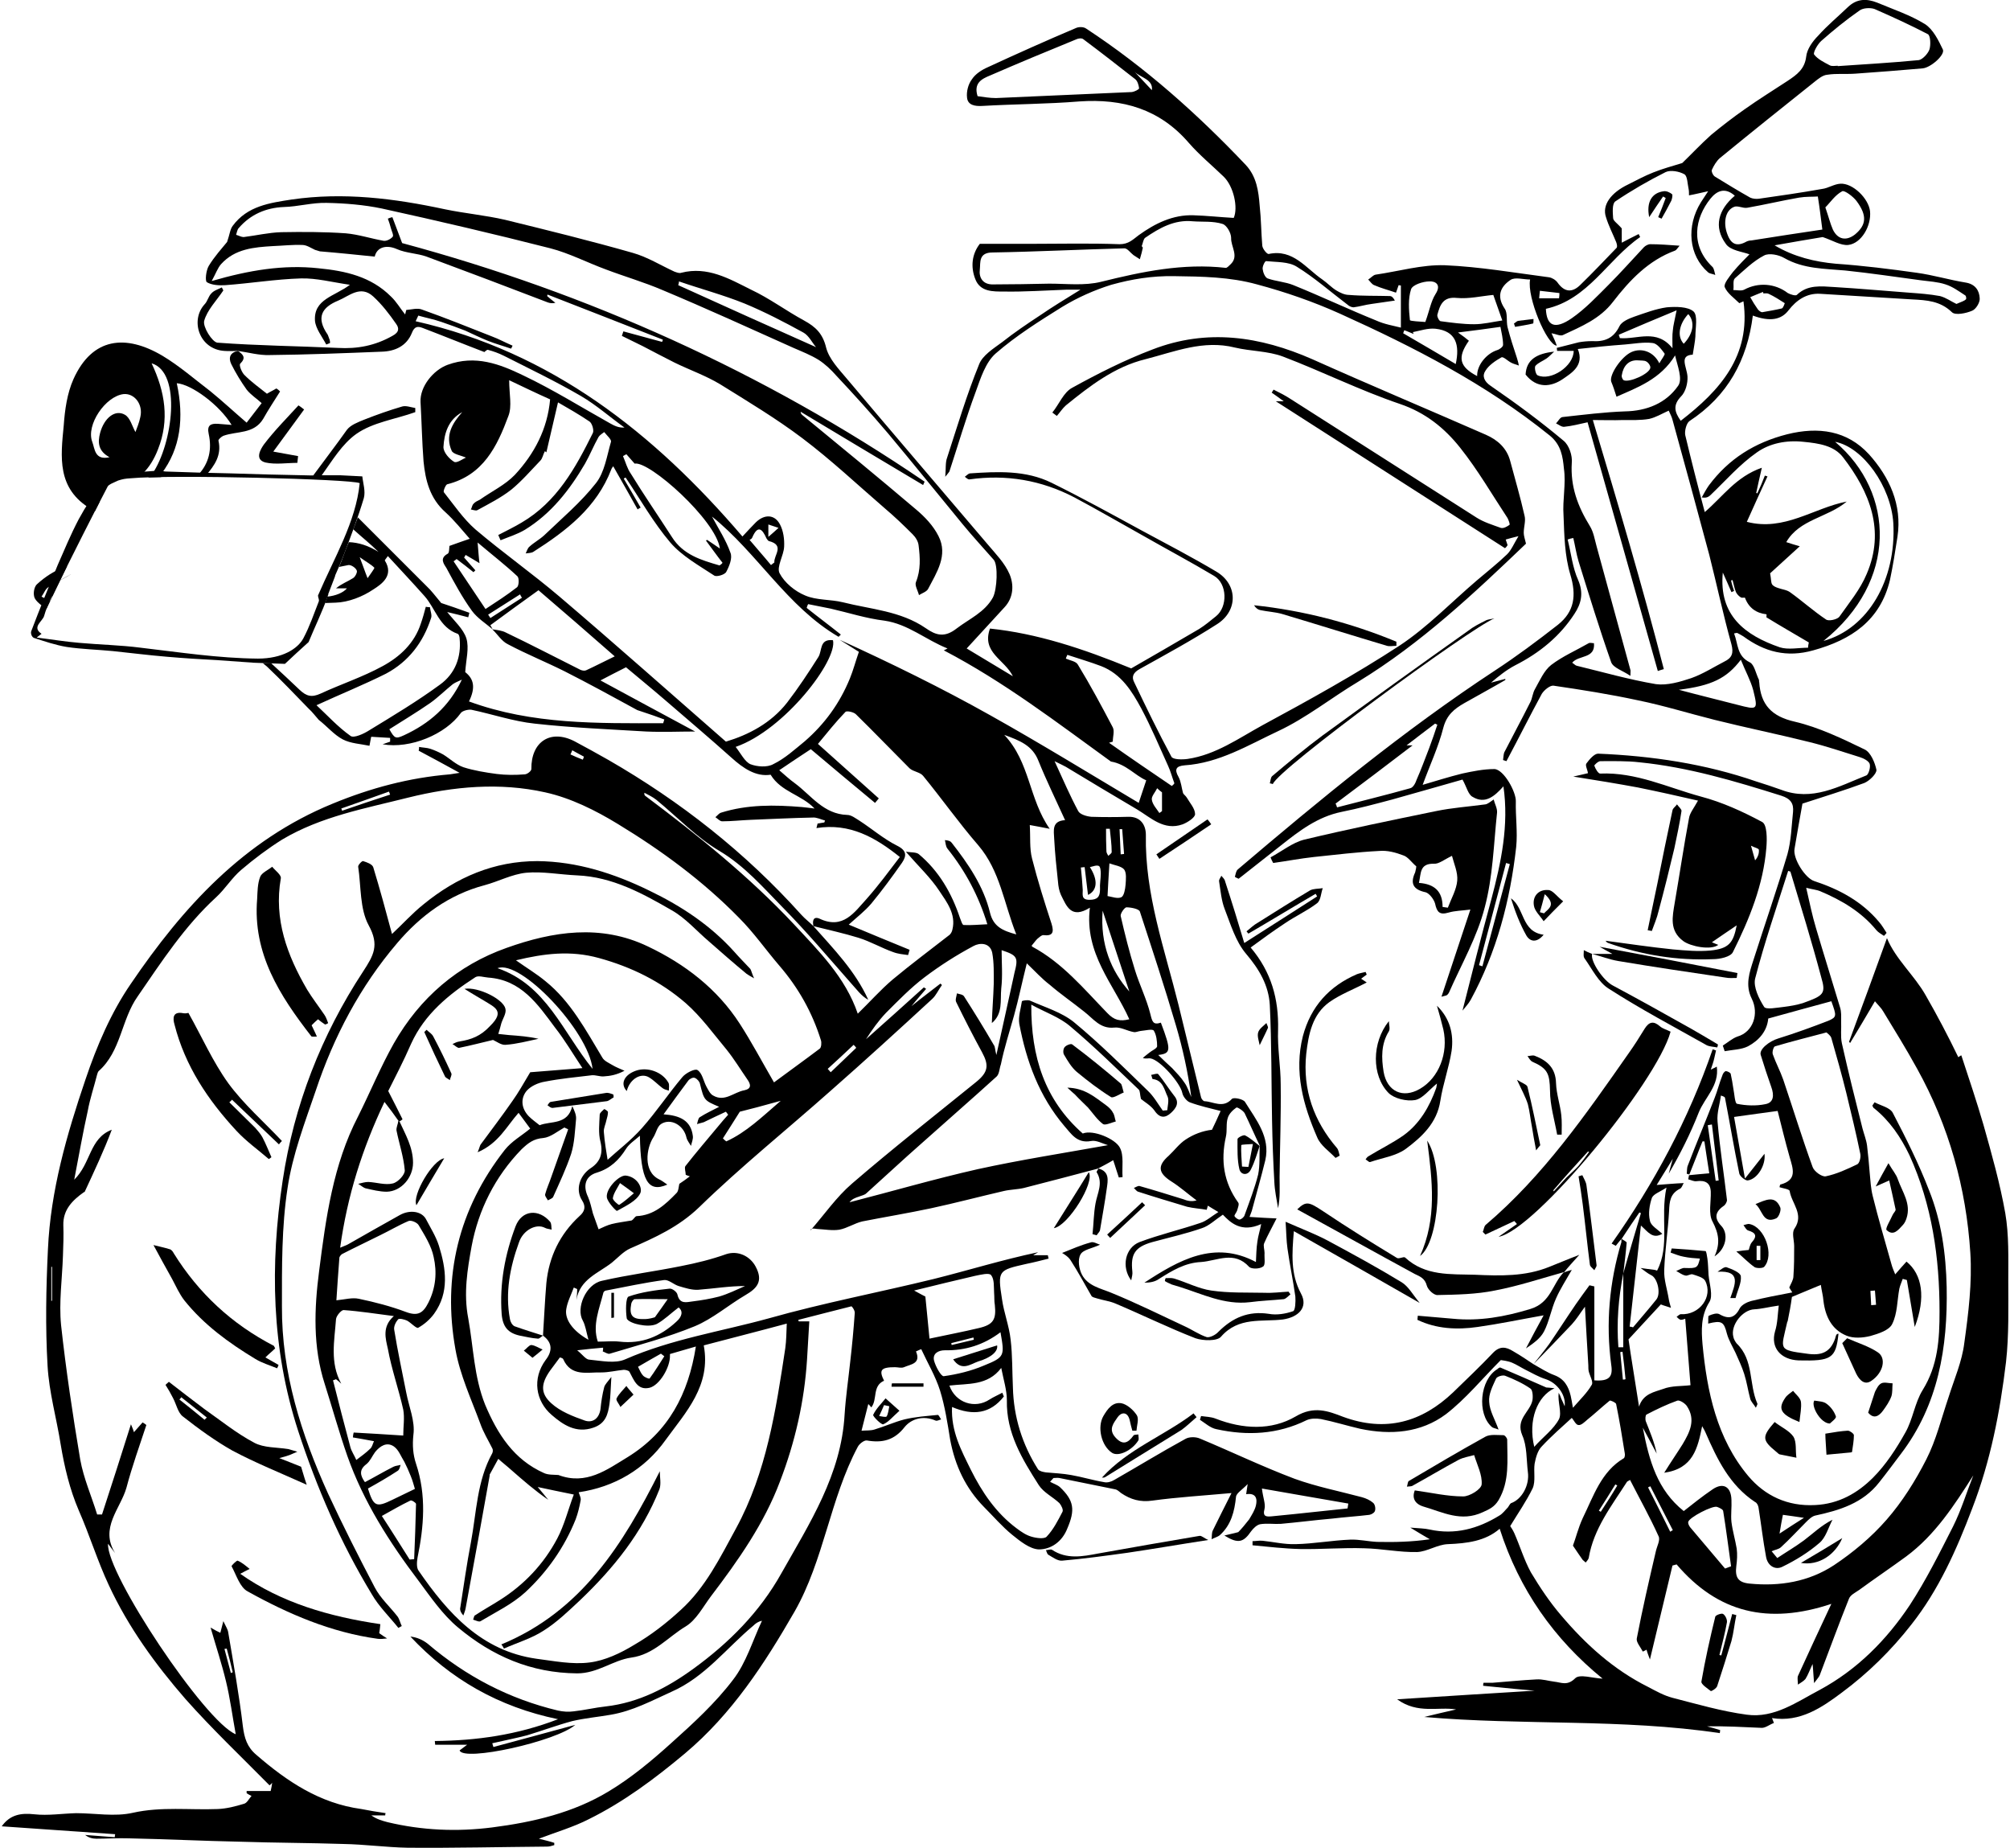 <?xml version="1.0" encoding="UTF-8"?>
<!DOCTYPE svg PUBLIC "-//W3C//DTD SVG 1.1//EN" "http://www.w3.org/Graphics/SVG/1.1/DTD/svg11.dtd">
<!-- Creator: CorelDRAW 2018 (64-Bit) -->
<svg xmlns="http://www.w3.org/2000/svg" xml:space="preserve" width="210px" height="193px" version="1.1" style="shape-rendering:geometricPrecision; text-rendering:geometricPrecision; image-rendering:optimizeQuality; fill-rule:evenodd; clip-rule:evenodd"
viewBox="0 0 53.42 49.18"
 xmlns:xlink="http://www.w3.org/1999/xlink">
 <defs>
  <style type="text/css">
   <![CDATA[
    .fil2 {fill:none;fill-rule:nonzero}
    .fil1 {fill:black}
    .fil0 {fill:black;fill-rule:nonzero}
   ]]>
  </style>
 </defs>
 <g id="Plan_x0020_1">
  <g id="_2981352894640">
   <path class="fil0" d="M15.19 19.97c-0.02,0.04 -0.03,0.08 -0.05,0.11 0.11,0.05 0.22,0.1 0.33,0.14 0.01,-0.02 0.02,-0.05 0.03,-0.08 -0.1,-0.05 -0.2,-0.11 -0.31,-0.17zm-13.87 14.66c0.01,-0.01 0.02,-0.01 0.02,-0.01l0 -0.9 -0.02 0 0 0.91zm24.56 1.03c0,-0.02 -0.01,-0.04 -0.01,-0.06 -0.2,0.05 -0.4,0.1 -0.59,0.15l0.01 0.05c0.2,-0.05 0.39,-0.09 0.59,-0.14zm-19.89 8.22c-0.02,0 -0.04,0.01 -0.06,0.01 0.06,0.21 0.11,0.43 0.17,0.64 0.02,-0.01 0.03,-0.01 0.05,-0.02 -0.05,-0.21 -0.1,-0.42 -0.16,-0.63zm14.69 -29.83c-0.11,-0.04 -0.19,-0.06 -0.27,-0.09l0 0.33c0.12,-0.1 0.17,-0.15 0.27,-0.24zm9.11 8.69l0.09 -0.01 -0.05 -0.66c-0.02,0 -0.05,0 -0.07,0 0.01,0.23 0.02,0.45 0.03,0.67zm-20.05 -7.35c0.08,-0.12 0.19,-0.26 0.18,-0.28 -0.09,-0.09 -0.21,-0.15 -0.39,-0.28 0.09,0.23 0.13,0.36 0.21,0.56zm19.76 6.67c-0.03,0 -0.06,0 -0.1,0 0,0.2 0,0.4 0.01,0.6 0,0.04 0.03,0.08 0.05,0.12 0.03,-0.03 0.1,-0.07 0.09,-0.11 0,-0.2 -0.03,-0.4 -0.05,-0.61zm-19.16 -0.91c-0.01,-0.03 -0.02,-0.05 -0.03,-0.08 -0.42,0.15 -0.84,0.3 -1.27,0.45 0.01,0.02 0.02,0.04 0.02,0.06 0.43,-0.15 0.85,-0.29 1.28,-0.43zm3.51 -5.24c-0.02,-0.03 -0.04,-0.06 -0.05,-0.09 -0.28,0.18 -0.57,0.36 -0.85,0.54l0.06 0.09c0.28,-0.18 0.56,-0.36 0.84,-0.54zm16.97 5.73l0.07 -0.05 0 -0.5c-0.04,-0.03 -0.09,-0.07 -0.13,-0.11 -0.05,0.11 -0.16,0.22 -0.14,0.31 0.02,0.13 0.13,0.24 0.2,0.35zm-8.07 6.25c-0.02,-0.03 -0.04,-0.05 -0.07,-0.08 -0.23,0.22 -0.46,0.43 -0.69,0.64 0.03,0.03 0.05,0.06 0.08,0.09 0.23,-0.22 0.46,-0.44 0.68,-0.65zm-5.81 8.49c0.05,0.1 0.08,0.18 0.14,0.24 0.04,0.04 0.16,0.09 0.17,0.07 0.14,-0.19 0.26,-0.39 0.39,-0.59l-0.09 -0.07c-0.2,0.11 -0.4,0.23 -0.61,0.35zm-4.68 -25.41c-0.37,0.2 -0.48,0.56 -0.5,0.93 0,0.14 0.15,0.31 0.28,0.39 0.07,0.05 0.24,-0.08 0.32,-0.11 -0.14,-0.06 -0.34,-0.09 -0.38,-0.18 -0.18,-0.4 0.01,-0.73 0.28,-1.03zm16.57 12.11l-0.1 0.01c0.02,0.2 0.04,0.4 0.05,0.6 0,0.13 -0.04,0.26 0.18,0.26 0.21,0 0.28,-0.08 0.28,-0.28 -0.01,-0.14 0.02,-0.28 0.02,-0.42 0,-0.07 -0.01,-0.18 -0.05,-0.2 -0.06,-0.03 -0.15,0.01 -0.24,0.03 0.22,0.34 0.2,0.62 -0.05,0.74 -0.03,-0.25 -0.06,-0.5 -0.09,-0.74zm-8.92 -8.71c0.2,0.24 0.39,0.45 0.57,0.67l0.09 -0.07c-0.02,-0.19 0.29,-0.46 -0.15,-0.57 -0.02,-0.01 -0.04,-0.04 -0.06,-0.07 -0.11,-0.25 -0.23,-0.37 -0.38,-0.02 -0.01,0.03 -0.05,0.05 -0.07,0.06zm10.11 12.02c-0.21,-0.63 -0.45,-1.36 -0.71,-2.15 -0.07,0.9 0.23,1.61 0.71,2.15zm-0.53 -3.41c-0.02,0.34 -0.04,0.63 -0.05,0.87 0.12,0.02 0.27,0.08 0.37,0.03 0.07,-0.04 0.1,-0.21 0.11,-0.33 0.01,-0.14 0.03,-0.32 -0.04,-0.41 -0.08,-0.09 -0.26,-0.11 -0.39,-0.16zm-12.1 12.08c0.14,-0.19 0.24,-0.34 0.34,-0.48 -0.31,0 -0.6,-0.01 -0.88,0 -0.03,0 -0.08,0.07 -0.09,0.12 -0.06,0.32 0.03,0.42 0.35,0.41 0.13,0 0.25,-0.04 0.28,-0.05zm1.81 -4.76c0.03,0.03 0.06,0.06 0.09,0.08 0.53,-0.24 0.95,-0.65 1.45,-1.08 -0.47,0.13 -0.84,0.23 -1.09,0.29 -0.19,0.3 -0.32,0.51 -0.45,0.71zm-6 -4.53c1.3,0.45 1.73,1.69 2.53,2.68 -0.11,-1.01 -1.92,-2.92 -2.53,-2.68zm-0.95 -7.68c-0.08,0.04 -0.17,0.07 -0.24,0.12 -0.2,0.16 -0.39,0.35 -0.6,0.5 -0.36,0.25 -0.73,0.47 -1.09,0.7 0.14,0.25 0.17,0.26 0.39,0.16 0.67,-0.31 1.2,-0.76 1.54,-1.48zm-1.39 23.42l0.12 -0.01c0.02,-0.49 0.04,-0.98 0.05,-1.47 0,-0.03 -0.12,-0.11 -0.15,-0.09 -0.25,0.12 -0.49,0.26 -0.76,0.41 0.25,0.38 0.49,0.77 0.74,1.16zm7.17 -34.02c0,0.04 -0.01,0.07 -0.02,0.1 1.23,0.56 2.46,1.11 3.67,1.65 -0.1,-0.11 -0.19,-0.31 -0.34,-0.39 -0.51,-0.28 -1.03,-0.55 -1.56,-0.77 -0.57,-0.23 -1.17,-0.39 -1.75,-0.59zm8.56 27.97c-0.45,0.34 -0.94,0.49 -1.48,0.48 -0.18,0 -0.33,0.09 -0.29,0.27 0.04,0.16 0.19,0.43 0.26,0.42 0.36,-0.05 0.73,-0.14 1.06,-0.28 0.57,-0.23 0.56,-0.26 0.45,-0.89zm6.96 4.16c0.03,0.25 0.1,0.41 0.07,0.54 -0.06,0.22 0.06,0.21 0.19,0.2 0.2,-0.02 0.4,-0.04 0.6,-0.06 0.47,-0.05 0.95,-0.1 1.42,-0.15 0.01,-0.04 0.01,-0.09 0.02,-0.13 -0.77,-0.13 -1.54,-0.27 -2.3,-0.4zm-22.55 0.01c-0.03,-0.1 -0.06,-0.22 -0.11,-0.34 -0.05,-0.13 -0.11,-0.26 -0.17,-0.38 -0.09,-0.14 -0.15,-0.32 -0.28,-0.41 -0.19,-0.13 -0.37,-0.01 -0.5,0.15 -0.08,0.11 -0.13,0.24 -0.23,0.32 -0.2,0.15 -0.17,0.3 -0.04,0.48 0.25,-0.13 0.5,-0.28 0.76,-0.41 0.06,-0.03 0.13,-0.03 0.19,-0.05 -0.02,0.06 -0.03,0.13 -0.08,0.16 -0.26,0.17 -0.52,0.32 -0.79,0.47 0.15,0.48 0.22,0.51 0.65,0.3 0.19,-0.09 0.37,-0.18 0.6,-0.29zm-2.33 -23.75c0.21,-0.02 0.42,-0.1 0.52,-0.22l-0.29 0c0.14,-0.12 0.31,-0.18 0.45,-0.27 0.06,-0.03 0.13,-0.17 0.1,-0.21 -0.03,-0.07 -0.15,-0.15 -0.22,-0.14 -0.08,0.02 -0.17,0.03 -0.25,0.05 0.05,-0.11 0.09,-0.22 0.13,-0.33 0.04,-0.11 0.08,-0.22 0.13,-0.33 0.26,0.01 0.52,0.09 0.79,0.26 -0.21,-0.21 -0.45,-0.4 -0.67,-0.6 0.04,-0.11 0.08,-0.21 0.12,-0.32 0.61,0.61 1.22,1.22 1.83,1.83 0.13,0.12 0.23,0.26 0.39,0.45 0.19,0.06 0.47,0.16 0.75,0.26 -0.01,0.04 -0.02,0.08 -0.03,0.12 -0.18,-0.05 -0.36,-0.09 -0.56,-0.14 0.19,0.24 0.43,0.45 0.51,0.7 0.08,0.26 -0.01,0.57 -0.03,0.9 0.23,0.18 0.28,0.41 0.1,0.78 1.69,0.62 3.43,0.58 5.17,0.58 0.01,-0.03 0.02,-0.07 0.03,-0.1 -0.19,-0.07 -0.38,-0.14 -0.57,-0.2 -0.05,-0.02 -0.1,-0.03 -0.15,-0.05 -0.64,-0.35 -1.28,-0.7 -1.93,-1.03 -0.5,-0.25 -1.02,-0.46 -1.51,-0.72 -0.17,-0.08 -0.28,-0.27 -0.42,-0.4 0.13,0.02 0.26,0.03 0.37,0.09 0.67,0.32 1.32,0.66 1.98,0.99 0.05,0.02 0.11,0.03 0.15,0.01 0.24,-0.11 0.47,-0.23 0.76,-0.37 -0.73,-0.64 -1.41,-1.23 -2.03,-1.76 -0.46,0.33 -0.86,0.62 -1.28,0.93 -0.01,-0.01 0.03,0.05 0.06,0.11 -0.19,-0.16 -0.41,-0.3 -0.55,-0.49 -0.26,-0.36 -0.47,-0.75 -0.68,-1.14 -0.07,-0.11 -0.19,-0.26 0.03,-0.38 0.05,-0.02 0.04,-0.15 0.05,-0.21 0.19,-0.07 0.37,-0.13 0.54,-0.19 -0.21,-0.24 -0.41,-0.49 -0.64,-0.7 -0.42,-0.37 -0.54,-0.85 -0.59,-1.36 -0.04,-0.52 -0.05,-1.05 -0.08,-1.58 -0.02,-0.41 0.34,-0.85 0.72,-0.99 0.74,-0.27 1.39,-0.02 2.01,0.28 0.8,0.38 1.55,0.85 2.32,1.28 0.11,0.06 0.22,0.12 0.38,0.11 -0.39,-0.28 -0.75,-0.6 -1.16,-0.84 -0.67,-0.39 -1.36,-0.72 -2.05,-1.07 -0.14,-0.07 -0.28,-0.12 -0.43,-0.16 -0.03,0 -0.09,0.06 -0.09,0.06 -0.55,-0.21 -1.09,-0.43 -1.64,-0.64 -0.13,-0.05 -0.22,-0.05 -0.29,0.13 -0.14,0.35 -0.45,0.49 -0.8,0.5 -1,0.04 -1.99,0.08 -2.99,0.09 -0.28,0.01 -0.56,-0.07 -0.84,-0.11l0.01 0c-0.13,0 -0.25,0.01 -0.37,0 -0.67,-0.04 -0.92,-0.81 -0.53,-1.24 0.08,-0.08 0.1,-0.21 0.18,-0.29 0.07,-0.08 0.18,-0.11 0.28,-0.16l0.04 0.08c-0.18,0.27 -0.43,0.52 -0.51,0.81 -0.04,0.16 0.21,0.56 0.35,0.58 1.07,0.08 2.14,0.09 3.21,0.14 0.52,0.03 0.99,-0.06 1.45,-0.32 0.19,-0.1 0.18,-0.21 0.1,-0.32 -0.18,-0.26 -0.38,-0.52 -0.61,-0.73 -0.34,-0.31 -0.64,-0.01 -0.93,0.11 -0.44,0.18 -0.6,0.45 -0.28,0.91 0.02,0.04 0.03,0.09 0.05,0.13 0.01,0.03 0.01,0.06 0.01,0.09 -0.03,0.01 -0.07,0.03 -0.1,0.04 -0.11,-0.21 -0.28,-0.42 -0.3,-0.63 -0.04,-0.58 0.52,-0.65 0.93,-0.96 -0.48,-0.07 -0.89,-0.18 -1.3,-0.17 -0.67,0.02 -1.34,0.13 -2.02,0.18 -0.16,0.01 -0.36,0 -0.49,-0.08 -0.05,-0.04 -0.02,-0.31 0.05,-0.43 0.15,-0.25 0.36,-0.48 0.49,-0.64 0.07,-0.2 0.08,-0.34 0.15,-0.43 0.39,-0.53 0.99,-0.61 1.57,-0.7 1.38,-0.2 2.73,-0.03 4.08,0.26 0.53,0.11 1.08,0.16 1.6,0.28 1.14,0.28 2.28,0.56 3.4,0.88 0.39,0.11 0.74,0.33 1.11,0.5 0.06,0.02 0.13,0.05 0.18,0.03 0.7,-0.18 1.28,0.16 1.86,0.45 0.49,0.23 0.93,0.56 1.41,0.82 0.31,0.17 0.5,0.35 0.59,0.73 0.08,0.3 0.34,0.57 0.55,0.82 1.24,1.47 2.5,2.94 3.75,4.41 0.21,0.25 0.45,0.49 0.58,0.79 0.12,0.28 0.11,0.62 -0.13,0.88 -0.33,0.36 -0.66,0.72 -1.01,1.1 0.38,0.23 0.78,0.47 1.23,0.74 -0.22,-0.45 -0.84,-0.63 -0.61,-1.27 1.25,0.13 2.47,0.53 3.76,1.06 0.54,-0.31 1.18,-0.68 1.81,-1.05 0.16,-0.1 0.3,-0.22 0.45,-0.34 0.31,-0.25 0.3,-0.86 -0.05,-1.07 -0.62,-0.37 -1.26,-0.71 -1.89,-1.07 -0.61,-0.34 -1.21,-0.69 -1.83,-1.02 -0.88,-0.46 -1.82,-0.62 -2.8,-0.48 -0.04,0 -0.08,-0.04 -0.12,-0.07 0.04,-0.03 0.09,-0.08 0.13,-0.09 0.74,-0.05 1.49,-0.09 2.18,0.25 0.81,0.4 1.61,0.84 2.4,1.27 0.67,0.36 1.34,0.71 1.98,1.09 0.58,0.34 0.59,1.04 0.03,1.4 -0.67,0.43 -1.37,0.81 -2.07,1.2 -0.16,0.09 -0.22,0.2 -0.14,0.35 0.32,0.67 0.64,1.33 0.99,1.98 0.04,0.08 0.29,0.08 0.43,0.06 0.75,-0.11 1.36,-0.55 2,-0.9 1.24,-0.67 2.47,-1.35 3.65,-2.12 0.74,-0.49 1.37,-1.15 2.05,-1.73 0.27,-0.23 0.55,-0.45 0.81,-0.7 0.11,-0.11 0.18,-0.28 0.3,-0.48 -0.16,0.04 -0.24,0.06 -0.34,0.09 0.02,0.05 0.03,0.1 0.05,0.15 -0.02,0.03 -0.04,0.06 -0.07,0.08 -2.01,-1.29 -4.03,-2.58 -6.1,-3.91l0.21 0c-0.12,-0.09 -0.22,-0.16 -0.32,-0.23l0.05 -0.08c0.16,0.08 0.32,0.16 0.47,0.26 1.65,1.05 3.29,2.1 4.94,3.15 0.19,0.12 0.42,0.19 0.64,0.27 0.07,0.02 0.16,-0.03 0.23,-0.08 0.02,-0.01 -0.02,-0.12 -0.05,-0.18 -0.41,-0.62 -0.79,-1.28 -1.26,-1.87 -0.42,-0.53 -0.93,-0.94 -1.61,-1.17 -1.06,-0.36 -2.06,-0.86 -3.11,-1.26 -0.4,-0.15 -0.86,-0.14 -1.28,-0.24 -0.84,-0.21 -1.6,0.11 -2.38,0.31 -0.82,0.2 -1.48,0.71 -2.12,1.23 -0.09,0.08 -0.16,0.19 -0.24,0.28 -0.04,-0.03 -0.08,-0.06 -0.12,-0.09 0.18,-0.22 0.3,-0.54 0.53,-0.66 0.69,-0.38 1.4,-0.74 2.14,-1.02 1.45,-0.56 2.86,-0.35 4.25,0.26 1.54,0.69 3.09,1.34 4.62,2.01 0.32,0.14 0.56,0.36 0.65,0.7 0.13,0.49 0.27,0.96 0.38,1.45 0.04,0.14 -0.02,0.3 -0.02,0.46 0,0.08 0.03,0.16 0.06,0.29 -1.38,1.32 -2.79,2.65 -4.46,3.67 -0.72,0.43 -1.39,0.97 -2.14,1.32 -0.79,0.37 -1.57,0.85 -2.49,0.91 -0.22,0.02 -0.28,0.1 -0.16,0.31 0.07,0.13 0.08,0.29 0.12,0.43 0.02,0.04 0.07,0.07 0.1,0.12 0.08,0.14 0.22,0.29 0.22,0.44 0,0.09 -0.2,0.22 -0.33,0.27 -0.5,0.18 -0.85,-0.18 -1.22,-0.4 -0.63,-0.37 -1.26,-0.75 -1.89,-1.13 -0.07,-0.04 -0.14,-0.07 -0.3,-0.15 0.23,0.5 0.41,0.92 0.63,1.33 0.05,0.09 0.23,0.14 0.35,0.15 0.32,0.01 0.65,0.01 0.98,0 0.33,-0.01 0.47,0.22 0.47,0.48 -0.03,1.58 0.5,3.04 0.87,4.53 0.2,0.82 0.4,1.64 0.6,2.46 0.01,0.04 0.06,0.1 0.09,0.1 0.24,0.01 0.49,0.2 0.73,-0.06 0.04,-0.05 0.3,0 0.35,0.08 0.29,0.47 0.68,0.93 0.54,1.55 -0.11,0.45 -0.24,0.9 -0.36,1.35 -0.02,0.06 -0.05,0.13 -0.06,0.16 0.27,0.02 0.52,0.03 0.72,0.04 -0.13,0.26 -0.24,0.45 -0.33,0.66 -0.03,0.07 0.01,0.17 0.01,0.26 -0.01,0.13 0.03,0.32 -0.04,0.36 -0.09,0.07 -0.31,0.07 -0.37,0.01 -0.4,-0.44 -0.85,-0.16 -1.28,-0.13 -0.43,0.02 -0.77,0.23 -1.12,0.45 -0.11,0.08 -0.25,0.1 -0.39,0.1 0.92,-0.6 1.86,-1.14 2.97,-0.55 0.01,-0.17 0.01,-0.37 0.04,-0.55 0.02,-0.15 0.07,-0.3 0.1,-0.46 -0.53,0.24 -0.82,-0.04 -1.02,-0.25 -0.21,0.14 -0.37,0.3 -0.56,0.36 -0.43,0.15 -0.88,0.25 -1.32,0.37 -0.46,0.13 -0.58,0.32 -0.53,0.78 0.01,0.07 -0.01,0.14 -0.03,0.24 -0.27,-0.36 -0.16,-0.87 0.22,-1.02 0.53,-0.2 1.09,-0.33 1.62,-0.51 0.16,-0.05 0.29,-0.17 0.48,-0.29 -0.14,-0.08 -0.21,-0.13 -0.28,-0.17l-0.03 0.11c-0.17,-0.03 -0.35,-0.04 -0.52,-0.08 -0.43,-0.13 -0.87,-0.26 -1.3,-0.4 -0.05,-0.01 -0.08,-0.07 -0.12,-0.1 0.05,-0.02 0.12,-0.07 0.16,-0.05 0.39,0.11 0.77,0.23 1.16,0.35 0.1,0.04 0.21,0.07 0.35,0.03 -0.23,-0.17 -0.44,-0.36 -0.68,-0.51 -0.34,-0.22 -0.37,-0.41 -0.06,-0.68 0.15,-0.14 0.28,-0.32 0.45,-0.43 0.21,-0.14 0.45,-0.23 0.7,-0.26 0.08,-0.16 0.15,-0.32 0.23,-0.5 -0.27,-0.07 -0.55,-0.13 -0.82,-0.23 -0.08,-0.03 -0.18,-0.15 -0.2,-0.25 -0.05,-0.26 -0.59,-0.88 -0.85,-0.92 -0.05,-0.01 -0.11,0.02 -0.2,-0.01 0.05,-0.05 0.11,-0.09 0.17,-0.14 0.07,-0.06 0.2,-0.11 0.21,-0.17 0,-0.14 -0.02,-0.31 -0.09,-0.42 -0.04,-0.05 -0.23,0 -0.35,0.01 -0.07,0.01 -0.13,0.04 -0.18,0.03 -0.18,-0.03 -0.35,-0.14 -0.52,-0.12 -0.38,0.04 -0.56,-0.24 -0.81,-0.43 -0.3,-0.24 -0.62,-0.46 -0.91,-0.71 -0.21,-0.16 -0.38,-0.35 -0.61,-0.57 -0.13,0.52 -0.22,0.96 -0.34,1.39 -0.12,0.43 -0.26,0.86 -0.35,1.3 -0.04,0.11 -0.04,0.25 -0.11,0.32 -0.66,0.6 -1.34,1.19 -2.01,1.79 -0.49,0.43 -0.97,0.88 -1.46,1.32 -0.05,0.05 -0.13,0.06 -0.2,0.09 -0.09,0.03 -0.18,0.06 -0.25,0.15 1.13,-0.29 2.26,-0.62 3.41,-0.88 1.14,-0.25 2.3,-0.43 3.47,-0.64 -0.14,-0.04 -0.31,-0.14 -0.45,-0.11 -0.38,0.07 -0.53,-0.2 -0.71,-0.4 -0.67,-0.79 -1.01,-1.72 -1.2,-2.72 -0.03,-0.19 0.04,-0.4 0.07,-0.6 0.01,-0.02 0.15,-0.04 0.21,-0.02 0.4,0.18 0.85,0.31 1.18,0.58 0.69,0.57 1.32,1.2 1.96,1.82 0.16,0.15 0.27,0.35 0.4,0.53 0.04,0 0.08,-0.01 0.12,-0.01 0.01,-0.12 0.05,-0.26 0.01,-0.36 -0.09,-0.18 -0.12,-0.44 -0.4,-0.47 -0.01,0 -0.02,-0.07 -0.04,-0.11 0.07,-0.01 0.16,-0.05 0.19,-0.02 0.15,0.18 0.27,0.38 0.42,0.57 0.16,0.19 0.05,0.34 -0.08,0.46 -0.15,0.14 -0.3,0.15 -0.44,-0.06 -0.1,-0.14 -0.28,-0.24 -0.36,-0.31 -0.03,-0.11 -0.02,-0.21 -0.06,-0.25 -0.6,-0.57 -1.19,-1.15 -1.82,-1.68 -0.29,-0.25 -0.68,-0.38 -1.04,-0.58 -0.01,1.39 0.36,2.54 1.37,3.43 0.27,-0.11 0.87,0.14 0.99,0.38 0.11,0.21 0.05,0.51 0.07,0.78 -0.03,0 -0.06,0.01 -0.1,0.01 -0.05,-0.14 -0.09,-0.29 -0.15,-0.46 -0.13,0.08 -0.27,0.15 -0.4,0.22l0.01 0c-0.67,0.18 -1.33,0.35 -1.99,0.52 -0.17,0.04 -0.36,0.04 -0.53,0.08 -0.65,0.15 -1.29,0.32 -1.94,0.46 -0.61,0.13 -1.22,0.23 -1.83,0.35 -0.21,0.05 -0.4,0.18 -0.61,0.22 -0.19,0.03 -0.4,-0.01 -0.6,-0.02 -0.08,-0.01 -0.16,-0.03 -0.17,0.04 0.37,-0.42 0.69,-0.89 1.11,-1.25 1.08,-0.93 2.2,-1.81 3.3,-2.7 0.32,-0.26 0.35,-0.44 0.16,-0.79 -0.24,-0.44 -0.47,-0.89 -0.69,-1.34 -0.03,-0.06 0.01,-0.15 0.02,-0.23 0.07,0.02 0.16,0.03 0.19,0.08 0.27,0.42 0.54,0.86 0.79,1.29 0.04,0.05 0.03,0.12 0.07,0.27 0.16,-0.73 0.31,-1.39 0.45,-2.04 0.01,-0.05 0.02,-0.09 0.03,-0.14 0.11,-0.42 0.08,-0.47 -0.34,-0.61 0,0.34 0.03,0.68 -0.01,1.02 -0.03,0.32 0.05,0.67 -0.25,0.92 0.01,-0.35 0.04,-0.69 0.05,-1.04 0,-0.28 0.01,-0.56 -0.04,-0.83 -0.06,-0.28 -0.34,-0.27 -0.5,-0.18 -0.45,0.24 -0.89,0.52 -1.3,0.83 -0.37,0.28 -0.7,0.62 -1.03,0.95 -0.2,0.21 -0.37,0.45 -0.53,0.7 0.52,-0.46 1.03,-0.92 1.54,-1.38 0.02,0.01 0.04,0.03 0.06,0.04 -0.11,0.13 -0.22,0.25 -0.39,0.46 0.31,-0.25 0.54,-0.42 0.77,-0.6 0.01,0.01 0.03,0.02 0.04,0.04 -0.09,0.12 -0.15,0.27 -0.26,0.37 -0.9,0.83 -1.8,1.65 -2.71,2.45 -1.16,1.03 -2.38,2.01 -3.49,3.09 -0.55,0.53 -1.18,0.81 -1.84,1.1 -0.18,0.08 -0.33,0.25 -0.49,0.38 -0.36,0.28 -0.85,0.44 -0.94,0.99 0.01,-0.1 0.02,-0.19 0.02,-0.29l-0.09 -0.04c-0.07,0.19 -0.17,0.38 -0.2,0.57 -0.05,0.28 0.18,0.59 0.59,0.82 -0.06,-0.22 -0.08,-0.38 -0.15,-0.51 -0.19,-0.33 0.08,-0.97 0.51,-1.06 0.7,-0.16 1.41,-0.25 2.1,-0.39 0.41,-0.08 0.82,-0.18 1.21,-0.32 0.31,-0.1 0.63,0.05 0.78,0.33 0.21,0.39 0.04,0.58 -0.27,0.76 -0.46,0.27 -0.87,0.63 -1.35,0.83 -0.73,0.3 -1.5,0.5 -2.26,0.73 -0.05,0.02 -0.13,-0.04 -0.19,-0.06 0.01,-0.03 0.01,-0.07 0.01,-0.1 -0.22,0.02 -0.44,0.04 -0.69,0.07 0.15,0.12 0.23,0.25 0.33,0.25 0.32,0.03 0.68,0.11 0.95,-0.01 1.23,-0.54 2.55,-0.74 3.82,-1.09 1.45,-0.41 2.93,-0.69 4.4,-1.05 0.92,-0.23 1.82,-0.51 2.77,-0.71 -0.04,0.03 -0.09,0.05 -0.13,0.08l0.39 0c0.01,0.03 0.01,0.06 0.02,0.09 -0.2,0.05 -0.39,0.1 -0.59,0.14 -0.75,0.17 -0.77,0.17 -0.65,0.94 0.05,0.36 0.19,0.71 0.23,1.08 0.05,0.42 0.04,0.85 0.06,1.27 0.02,0.79 0.25,1.52 0.67,2.18 0.04,0.05 0.14,0.07 0.21,0.08 0.22,0.02 0.45,0.03 0.67,0.07 0.29,0.05 0.58,0.14 0.88,0.19 0.08,0.02 0.19,-0.01 0.27,-0.06 0.63,-0.36 1.25,-0.74 1.89,-1.09 0.1,-0.06 0.28,-0.06 0.39,-0.01 0.84,0.35 1.67,0.75 2.52,1.07 0.58,0.21 1.19,0.33 1.79,0.49 0.11,0.03 0.22,0.08 0.3,0.15 0.05,0.04 0.07,0.15 0.05,0.21 -0.01,0.05 -0.09,0.1 -0.15,0.11 -0.33,0.04 -0.66,0.06 -0.99,0.1 -0.46,0.04 -0.92,0.1 -1.37,0.14 -0.18,0.01 -0.37,-0.02 -0.55,0.01 -0.09,0.02 -0.18,0.11 -0.24,0.19 -0.2,0.29 -0.34,0.34 -0.71,0.11 0.11,-0.03 0.23,-0.05 0.37,-0.09 0.08,-0.08 0.19,-0.21 0.29,-0.34 0.07,-0.12 0.15,-0.24 0.18,-0.37 0.04,-0.17 0.01,-0.34 -0.26,-0.3 0.01,-0.07 0.02,-0.13 0.04,-0.27 -0.14,0.15 -0.3,0.24 -0.31,0.34 -0.04,0.39 -0.13,0.75 -0.43,1.02 -0.06,0.05 -0.15,0.07 -0.22,0.11 0.01,-0.08 0,-0.16 0.03,-0.23 0.15,-0.31 0.31,-0.62 0.5,-1 -0.77,0.07 -1.44,0.11 -2.1,0.2 -0.33,0.05 -0.59,-0.03 -0.84,-0.2 -0.05,-0.04 -0.1,-0.09 -0.16,-0.1 -0.49,-0.1 -0.99,-0.2 -1.48,-0.3 -0.05,-0.01 -0.11,0 -0.16,0l-0.09 0.1c0.09,0.05 0.19,0.08 0.26,0.14 0.38,0.36 0.41,0.61 0.2,1.1 -0.14,0.36 -0.44,0.56 -0.76,0.56 -0.24,-0.01 -0.5,-0.22 -0.71,-0.39 -0.27,-0.22 -0.5,-0.49 -0.75,-0.74 -0.49,-0.5 -0.77,-1.1 -0.9,-1.79 -0.07,-0.44 -0.14,-0.89 -0.27,-1.31 -0.12,-0.38 -0.33,-0.73 -0.5,-1.1 -0.01,0 -0.07,0.03 -0.14,0.06 0.14,0.33 -0.14,0.34 -0.32,0.42 -0.07,0.03 -0.16,0 -0.24,0 -0.38,0 -0.43,0.08 -0.29,0.36 -0.32,0.14 -0.17,0.5 -0.34,0.71 -0.02,-0.03 -0.05,-0.06 -0.08,-0.09 -0.06,0.25 -0.13,0.5 -0.18,0.71 0.13,-0.01 0.24,0 0.34,-0.03 0.27,-0.08 0.53,-0.2 0.8,-0.27 0.29,-0.07 0.59,-0.09 0.89,-0.12 0.02,-0.01 0.06,0.08 0.09,0.12 -0.05,0.01 -0.11,0.05 -0.15,0.03 -0.32,-0.14 -0.64,-0.05 -0.82,0.17 -0.28,0.36 -0.6,0.43 -1.01,0.36 -0.07,-0.01 -0.2,0.09 -0.24,0.17 -0.74,1.39 -0.9,3.01 -1.68,4.38 -0.8,1.39 -1.67,2.73 -2.92,3.78 -0.8,0.67 -1.63,1.29 -2.56,1.75 -0.41,0.21 -0.86,0.34 -1.33,0.52 0.16,0.04 0.29,0.07 0.41,0.11l0 0.06c-0.06,0.02 -0.13,0.04 -0.19,0.04 -1.24,0.01 -2.47,0.04 -3.71,0.03 -0.57,-0.01 -1.14,-0.09 -1.72,-0.1 -0.91,-0.03 -1.82,-0.03 -2.73,-0.06 -1,-0.02 -1.99,-0.07 -2.98,-0.09 -0.29,-0.01 -0.58,0.01 -0.86,0.01 -0.11,0 -0.21,-0.03 -0.3,-0.1 0.26,0.02 0.53,0.04 0.79,0.06 0,-0.03 0,-0.05 0.01,-0.08 -1.01,-0.07 -2.01,-0.14 -3.02,-0.21 0.22,-0.31 0.51,-0.36 0.87,-0.32 0.36,0.04 0.74,-0.02 1.11,-0.03 0.5,0 1.03,0.1 1.51,-0.01 0.76,-0.17 1.51,-0.07 2.26,-0.1 0.24,-0.01 0.47,-0.07 0.7,-0.14 0.08,-0.02 0.13,-0.13 0.2,-0.21 -0.03,-0.01 -0.08,-0.04 -0.13,-0.07 0,-0.02 0,-0.04 0,-0.06l0.64 0c0.02,-0.08 0.03,-0.15 0.04,-0.22 -0.02,0.03 -0.05,0.05 -0.07,0.07 -0.75,-0.76 -1.53,-1.5 -2.24,-2.3 -0.8,-0.92 -1.52,-1.91 -2.04,-3.03 -0.3,-0.64 -0.51,-1.33 -0.8,-1.99 -0.24,-0.56 -0.38,-1.15 -0.48,-1.75 -0.11,-0.7 -0.31,-1.39 -0.35,-2.1 -0.06,-1.03 -0.04,-2.07 0.01,-3.1 0.07,-1.56 0.5,-3.05 1,-4.52 0.3,-0.89 0.68,-1.78 1.21,-2.55 1.38,-2.03 3,-3.82 5.37,-4.79 1.02,-0.42 2.04,-0.69 3.12,-0.78 0.07,-0.01 0.12,-0.02 0.26,-0.04 -0.4,-0.22 -0.75,-0.41 -1.09,-0.59 0.01,-0.03 0.01,-0.06 0.01,-0.1 0.1,0.02 0.21,0.02 0.3,0.05 0.12,0.04 0.23,0.09 0.34,0.15 0.18,0.11 0.34,0.27 0.54,0.34 0.28,0.09 0.59,0.14 0.89,0.18 0.24,0.03 0.49,0.03 0.74,0.01 0.07,0 0.18,-0.09 0.18,-0.14 -0.01,-0.73 0.51,-1.07 1.15,-0.74 0.3,0.16 0.59,0.32 0.89,0.49 1.93,1.11 3.66,2.47 5.15,4.13 0.1,0.11 0.22,0.2 0.32,0.3 0.54,0.61 1.11,1.19 1.46,1.96 -0.19,-0.1 -0.31,-0.28 -0.45,-0.43 -0.6,-0.68 -1.19,-1.38 -1.83,-2.03 -0.52,-0.53 -1.01,-1.1 -1.68,-1.5 -0.61,-0.36 -1.12,-0.9 -1.68,-1.36 -0.1,-0.08 -0.21,-0.13 -0.32,-0.19 -0.01,0.05 0.01,0.07 0.02,0.08 1.4,1.05 2.76,2.14 3.96,3.42 0.66,0.71 1.37,1.41 1.7,2.38 0.32,-0.31 0.6,-0.63 0.93,-0.91 0.48,-0.4 0.99,-0.78 1.49,-1.17 0.05,-0.03 0.09,-0.1 0.1,-0.16 0.1,-0.41 -0.15,-0.73 -0.35,-1.03 -0.23,-0.35 -0.55,-0.65 -0.89,-1.04 0.15,0.02 0.27,0.01 0.34,0.06 0.54,0.45 0.88,1.04 1.1,1.7 0.03,0.07 0.06,0.19 0.1,0.19 0.2,0.01 0.4,-0.01 0.63,-0.02 -0.23,-0.75 -0.58,-1.41 -1.06,-2.01 -0.05,-0.06 -0.05,-0.15 -0.07,-0.23 0.11,0.01 0.15,0.03 0.18,0.07 0.44,0.56 0.85,1.16 1.02,1.86 0.09,0.37 0.33,0.48 0.7,0.58 -0.33,-0.83 -0.43,-1.69 -1.01,-2.37 -0.52,-0.6 -0.97,-1.24 -1.47,-1.85 -0.08,-0.1 -0.26,-0.11 -0.36,-0.2 -0.48,-0.48 -0.95,-0.97 -1.43,-1.44 -0.06,-0.06 -0.25,-0.1 -0.28,-0.06 -0.26,0.27 -0.49,0.56 -0.73,0.85 0.54,0.48 1.08,0.97 1.62,1.45 -0.03,0.04 -0.07,0.08 -0.1,0.12 -0.57,-0.47 -1.14,-0.95 -1.71,-1.43 -0.26,0.17 -0.56,0.37 -0.84,0.56 0.15,0.13 0.28,0.25 0.42,0.35 0.43,0.32 0.76,0.82 1.39,0.84 0.11,0 0.22,0.09 0.32,0.15 0.34,0.22 0.65,0.49 1.01,0.67 0.26,0.13 0.25,0.27 0.13,0.45 -0.26,0.37 -0.53,0.74 -0.82,1.09 -0.17,0.2 -0.38,0.36 -0.6,0.56 0.58,0.24 1.1,0.46 1.62,0.67 -0.01,0.05 -0.03,0.09 -0.04,0.14 -0.14,-0.02 -0.27,-0.03 -0.4,-0.08 -0.31,-0.11 -0.6,-0.28 -0.92,-0.38 -0.39,-0.12 -0.8,-0.21 -1.2,-0.31 -0.03,-0.13 -0.01,-0.27 0.16,-0.2 0.63,0.3 0.93,-0.17 1.26,-0.53 0.31,-0.35 0.59,-0.73 0.88,-1.11 -0.65,-0.52 -1.33,-0.91 -2.22,-0.77 0.01,-0.04 0.02,-0.08 0.03,-0.12 0.06,-0.01 0.12,-0.02 0.18,-0.03 0.01,-0.02 0.01,-0.04 0.02,-0.05 -0.11,-0.03 -0.23,-0.09 -0.33,-0.08 -0.55,0.01 -1.1,0.04 -1.64,0.06 -0.26,0.01 -0.51,0.04 -0.77,0.04 -0.06,0 -0.12,-0.07 -0.18,-0.11 0.05,-0.04 0.09,-0.1 0.15,-0.12 0.7,-0.22 1.42,-0.21 2.15,-0.15 0.09,0.01 0.19,0.02 0.34,0.04 -0.35,-0.37 -0.89,-0.44 -1.17,-0.9 -0.39,0.06 -0.73,-0.17 -1.05,-0.46 -0.57,-0.51 -1.16,-1.01 -1.74,-1.51 -0.37,-0.32 -0.74,-0.62 -1.06,-0.89 -0.24,0.12 -0.45,0.23 -0.68,0.35 0.85,0.46 1.7,0.92 2.52,1.36 -0.42,0 -0.86,0.02 -1.3,0 -0.99,-0.06 -1.98,-0.1 -2.97,-0.21 -0.57,-0.06 -1.12,-0.25 -1.69,-0.37 -0.09,-0.01 -0.24,0.03 -0.28,0.09 -0.4,0.56 -1.34,0.96 -2.08,0.83 0.08,-0.03 0.14,-0.05 0.2,-0.07 0,-0.03 0,-0.06 0,-0.1 -0.17,-0.01 -0.34,-0.02 -0.5,-0.03 -0.01,0 -0.02,0.1 -0.05,0.24 -0.23,-0.05 -0.5,-0.06 -0.71,-0.17 -0.23,-0.12 -0.41,-0.34 -0.64,-0.52 -0.09,-0.1 -0.17,-0.21 -0.27,-0.3 -0.37,-0.38 -0.73,-0.76 -1.11,-1.12 -0.04,-0.03 -0.07,-0.06 -0.11,-0.09l0.22 0c0.26,0.24 0.51,0.47 0.76,0.71 0.18,0.17 0.32,0.21 0.56,0.1 0.54,-0.25 1.12,-0.44 1.65,-0.73 0.46,-0.25 0.85,-0.61 1.02,-1.14 0.05,-0.14 0.09,-0.29 0.13,-0.44 0.04,0.01 0.08,0.01 0.11,0.01 0.01,0.1 0.06,0.21 0.03,0.29 -0.21,0.65 -0.6,1.16 -1.2,1.48 -0.6,0.3 -1.22,0.55 -1.85,0.84 0.28,0.26 0.57,0.58 0.91,0.82 0.09,0.06 0.35,-0.06 0.49,-0.15 0.64,-0.39 1.29,-0.78 1.89,-1.22 0.4,-0.29 0.57,-0.73 0.52,-1.23 0,-0.04 -0.02,-0.11 -0.05,-0.12 -0.49,-0.17 -0.59,-0.67 -0.88,-1 -0.32,-0.36 -0.64,-0.7 -0.98,-1.07 -0.04,0.06 -0.09,0.11 -0.08,0.12 0.25,0.4 -0.09,0.63 -0.31,0.77 -0.28,0.19 -0.66,0.34 -1,0.35 -0.09,0 -0.19,0.01 -0.28,0.01 0.02,-0.06 0.04,-0.11 0.06,-0.17zm3.44 -1c-0.02,0.02 -0.05,0.04 -0.08,0.06 0.28,0.42 0.56,0.84 0.85,1.27 0.29,-0.19 0.57,-0.37 0.84,-0.58 0.05,-0.04 0.06,-0.24 0.01,-0.29 -0.32,-0.3 -0.67,-0.57 -1.06,-0.9 0.02,0.23 0.03,0.4 0.05,0.55 -0.13,-0.08 -0.25,-0.15 -0.37,-0.22 -0.01,0.02 -0.02,0.04 -0.04,0.07 0.1,0.11 0.2,0.23 0.3,0.34 -0.02,0.02 -0.03,0.03 -0.05,0.05 -0.15,-0.12 -0.3,-0.24 -0.45,-0.35zm5.91 19.92c-0.21,0.16 -0.38,0.33 -0.58,0.44 -0.13,0.06 -0.31,0.05 -0.46,0.02 -0.12,-0.02 -0.32,-0.09 -0.34,-0.17 -0.03,-0.19 -0.03,-0.55 0.05,-0.58 0.34,-0.12 0.72,-0.17 1.09,-0.21 0.07,-0.01 0.2,0.09 0.21,0.16 0.06,0.26 0.24,0.2 0.4,0.18 0.24,-0.03 0.48,-0.07 0.71,-0.13 0.24,-0.07 0.46,-0.18 0.69,-0.28 -0.43,0 -0.84,0.07 -1.25,0.1 -0.17,0.01 -0.35,-0.05 -0.52,-0.1 -0.13,-0.04 -0.26,-0.17 -0.38,-0.16 -0.52,0.07 -1.03,0.18 -1.55,0.28 -0.03,0 -0.06,0.03 -0.07,0.05 -0.11,0.44 -0.3,0.87 -0.15,1.31 0.21,0 0.4,-0.02 0.58,0 0.59,0.07 1.09,-0.14 1.51,-0.53 0.15,-0.13 0.19,-0.28 0.06,-0.38zm12.77 -6.72c0.13,0.13 0.25,0.24 0.37,0.35 0.12,0.13 0.24,0.25 0.33,0.39 0.08,0.11 0.12,0.25 0.18,0.38 -0.09,-0.67 -0.23,-1.3 -0.41,-1.91 -0.3,-1.02 -0.63,-2.02 -0.96,-3.03 -0.03,-0.07 -0.24,-0.11 -0.36,-0.11 -0.05,0.01 -0.16,0.16 -0.15,0.23 0.11,0.48 0.23,0.96 0.38,1.44 0.12,0.39 0.31,0.77 0.41,1.17 0.05,0.2 0.07,0.3 0.28,0.23 0.28,0.74 0.27,0.82 -0.07,0.86zm-14.16 -15.99c-0.03,0.02 -0.06,0.03 -0.09,0.05 0.07,0.16 0.11,0.33 0.21,0.47 0.35,0.57 0.73,1.12 1.09,1.68 0.3,0.48 0.79,0.62 1.27,0.76 0.03,-0.02 0.06,-0.04 0.08,-0.07 -0.15,-0.19 -0.29,-0.39 -0.44,-0.59 0.01,-0.01 0.02,-0.02 0.03,-0.02 0.11,0.07 0.22,0.15 0.34,0.23 -0.1,-0.75 -1.88,-2.34 -2.27,-2.26 -0.08,-0.09 -0.15,-0.17 -0.22,-0.25zm8.07 23.54c0.47,-0.1 0.89,-0.18 1.31,-0.28 0.39,-0.09 0.47,-0.23 0.43,-0.61 -0.02,-0.11 -0.01,-0.22 -0.02,-0.33 -0.01,-0.16 0.01,-0.36 -0.08,-0.47 -0.05,-0.07 -0.28,-0.01 -0.43,0.02 -0.51,0.12 -1.02,0.24 -1.62,0.39 0.18,0.1 0.28,0.15 0.3,0.16 0.04,0.38 0.07,0.73 0.11,1.12zm4.88 -15.89l-0.1 0.03c0.55,0.39 1.11,0.77 1.67,1.15 0.03,-0.02 0.05,-0.04 0.07,-0.07 -0.06,-0.16 -0.1,-0.32 -0.17,-0.47 -0.23,-0.51 -0.45,-1.03 -0.71,-1.52 -0.25,-0.46 -0.53,-0.92 -1.07,-1.13 -0.29,-0.11 -0.6,-0.2 -0.9,-0.3 -0.01,0.03 -0.03,0.06 -0.04,0.1 0.11,0.05 0.27,0.07 0.32,0.16 0.33,0.54 0.63,1.1 0.93,1.67 0.05,0.1 0,0.25 0,0.38zm-20.67 14.87c0.22,-0.02 0.42,-0.08 0.6,-0.04 0.43,0.09 0.85,0.2 1.25,0.35 0.32,0.12 0.46,0.03 0.6,-0.25 0.2,-0.4 0.23,-0.81 0.14,-1.21 -0.06,-0.3 -0.24,-0.58 -0.4,-0.85 -0.04,-0.07 -0.2,-0.14 -0.27,-0.11 -0.26,0.11 -0.51,0.26 -0.76,0.38 -0.34,0.17 -0.68,0.33 -1.01,0.5 -0.03,0.02 -0.06,0.06 -0.07,0.09 -0.03,0.4 -0.06,0.81 -0.08,1.14zm8.81 -3.08c-0.52,0.23 -0.71,-0.12 -0.73,-1.3 -0.15,0.13 -0.29,0.22 -0.37,0.35 -0.19,0.3 -0.42,0.52 -0.77,0.63 -0.32,0.09 -0.38,0.36 -0.24,0.65 0.06,0.14 0.09,0.29 0.13,0.44 0.05,0.14 0.1,0.28 0.15,0.42 0.11,-0.05 0.23,-0.11 0.35,-0.14 0.16,-0.04 0.33,-0.06 0.5,-0.09 0.06,0.01 0.11,-0.11 0.16,-0.12 0.46,-0.02 0.77,-0.31 1.06,-0.61 0.06,-0.05 0.06,-0.17 0.08,-0.25 0.09,-0.06 0.19,-0.13 0.28,-0.2 -0.03,-0.01 -0.07,-0.02 -0.11,-0.04 0,-0.08 -0.04,-0.18 -0.01,-0.23 0.29,-0.37 0.59,-0.72 0.89,-1.08 0.08,-0.1 0.16,-0.19 0.25,-0.29l-0.06 -0.08c-0.2,0.09 -0.4,0.19 -0.59,0.28 -0.06,0.02 -0.12,0.03 -0.18,0.05 0.02,-0.06 0.03,-0.15 0.07,-0.18 0.17,-0.11 0.35,-0.19 0.52,-0.28 -0.4,-0.17 -0.4,-0.17 -0.51,-0.61 -0.01,-0.06 -0.08,-0.14 -0.14,-0.16 -0.04,-0.02 -0.13,0.02 -0.17,0.07 -0.21,0.28 -0.42,0.57 -0.66,0.9 0.43,0.03 0.73,0.16 0.78,0.58 0.01,0.08 -0.03,0.17 -0.05,0.26 -0.04,-0.07 -0.1,-0.14 -0.12,-0.22 -0.07,-0.33 -0.42,-0.53 -0.68,-0.36 -0.1,0.07 -0.13,0.24 -0.2,0.35 -0.19,0.29 -0.28,0.91 0.15,1.12 0.07,0.03 0.13,0.08 0.22,0.14zm-7.81 6.83c-0.21,-0.04 -0.38,-0.07 -0.56,-0.1 0,-0.04 0.01,-0.09 0.02,-0.13 0.41,0.02 0.83,0.05 1.32,0.08 0,-0.24 0.04,-0.47 0,-0.69 -0.12,-0.54 -0.31,-1.07 -0.41,-1.62 -0.06,-0.27 -0.16,-0.59 0.16,-0.87 -0.47,-0.06 -0.91,-0.13 -1.34,-0.16 -0.06,0 -0.19,0.15 -0.2,0.24 -0.04,0.57 -0.17,1.16 0.14,1.72 -0.04,-0.04 -0.09,-0.08 -0.14,-0.12 -0.02,0.01 -0.05,0.02 -0.08,0.03 0.15,0.59 0.3,1.18 0.46,1.77 0.03,0.12 0.11,0.23 0.16,0.35 0.13,-0.1 0.26,-0.19 0.37,-0.3 0.04,-0.03 0.06,-0.1 0.1,-0.2zm16.78 -18.8c0.69,0.73 0.65,1.7 1.21,2.5 -0.25,-0.05 -0.37,-0.07 -0.53,-0.1 0.02,0.32 -0.01,0.62 0.06,0.89 0.15,0.59 0.33,1.16 0.52,1.74 0.07,0.23 0.03,0.33 -0.22,0.3 -0.05,0 -0.11,0.06 -0.16,0.1 -0.05,0.05 -0.09,0.11 -0.15,0.18 0,-0.01 0,0.02 0.02,0.03 0.8,0.43 1.37,1.12 1.99,1.76 0.19,0.2 0.34,0.23 0.59,0.17 -0.42,-0.94 -1.2,-1.75 -1.05,-2.97 -0.5,0.31 -0.62,-0.04 -0.77,-0.34 -0.05,-0.11 -0.07,-0.23 -0.08,-0.36 -0.04,-0.37 -0.08,-0.75 -0.1,-1.13 -0.01,-0.22 -0.07,-0.48 0.29,-0.5 -0.25,-0.55 -0.5,-1.06 -0.71,-1.58 -0.16,-0.41 -0.5,-0.54 -0.91,-0.69zm-1.39 17.89c-0.03,0.65 0.25,1.16 0.5,1.67 0.3,0.6 0.67,1.15 1.22,1.56 0.12,0.09 0.25,0.18 0.39,0.22 0.13,0.04 0.35,0.07 0.41,0 0.18,-0.19 0.3,-0.43 0.42,-0.66 0.03,-0.05 -0.03,-0.17 -0.08,-0.23 -0.18,-0.17 -0.42,-0.28 -0.55,-0.48 -0.44,-0.69 -0.87,-1.39 -0.85,-2.26 0,-0.27 -0.09,-0.55 -0.15,-0.86 -0.36,0.48 -0.89,0.41 -1.38,0.47 0.16,0.46 0.68,0.63 1.07,0.37 0.11,-0.07 0.23,-0.12 0.34,-0.18 0.01,0.04 0.03,0.07 0.04,0.1 -0.36,0.46 -0.82,0.52 -1.38,0.28zm-3.17 -20.41c0.13,0.53 -1.29,2.39 -2.59,2.84 0.14,0.18 0.24,0.39 0.39,0.46 0.18,0.07 0.45,0.09 0.61,0 0.31,-0.15 0.57,-0.39 0.84,-0.61 0.53,-0.46 0.93,-1.01 1.2,-1.67 0.09,-0.22 0.15,-0.45 0.24,-0.71 -0.14,-0.09 -0.32,-0.2 -0.51,-0.32 1.36,0.62 2.71,1.28 4.01,2.01 1.34,0.75 2.64,1.55 3.95,2.33 0.07,-0.21 0.13,-0.39 0.2,-0.6 -0.3,-0.13 -0.53,-0.43 -0.94,-0.5 -1.41,-1.02 -2.84,-2.12 -4.45,-2.96 0.01,0 0.04,-0.02 0.1,-0.05 -0.58,-0.23 -1.05,-0.65 -1.68,-0.74 -0.49,-0.06 -0.95,-0.21 -1.43,-0.32 -0.2,-0.04 -0.4,-0.08 -0.6,-0.12 -0.02,0.03 -0.03,0.07 -0.04,0.1 0.3,0.24 0.61,0.47 0.91,0.71 -0.02,0.02 -0.04,0.04 -0.06,0.06 -1.37,-0.8 -2.16,-2.23 -3.37,-3.2 0.17,0.32 0.37,0.62 0.49,0.96 0.06,0.14 -0.03,0.36 -0.11,0.51 -0.04,0.08 -0.26,0.14 -0.32,0.1 -0.41,-0.27 -0.86,-0.52 -1.17,-0.88 -0.45,-0.53 -0.8,-1.15 -1.19,-1.73 -0.02,0.01 -0.04,0.02 -0.05,0.03 0.15,0.25 0.3,0.51 0.45,0.77 -0.03,0.02 -0.06,0.03 -0.08,0.05 -0.21,-0.38 -0.43,-0.76 -0.65,-1.15 -0.02,0.03 -0.04,0.05 -0.05,0.08 -0.39,1.02 -1.2,1.64 -2.08,2.2 -0.05,0.03 -0.13,0.03 -0.2,0.04 0.03,-0.06 0.05,-0.14 0.1,-0.18 0.12,-0.11 0.27,-0.19 0.39,-0.3 0.47,-0.45 0.98,-0.88 1.38,-1.39 0.23,-0.29 0.29,-0.72 0.4,-1.1 0.02,-0.06 -0.11,-0.17 -0.18,-0.26 -0.05,0.04 -0.12,0.08 -0.15,0.13 -0.13,0.23 -0.23,0.48 -0.36,0.71 -0.41,0.7 -0.9,1.33 -1.6,1.76 -0.2,0.12 -0.43,0.19 -0.65,0.28 -0.02,-0.05 -0.04,-0.09 -0.06,-0.14 0.21,-0.11 0.42,-0.21 0.62,-0.33 0.94,-0.55 1.44,-1.46 1.9,-2.39 0.03,-0.07 -0.02,-0.25 -0.09,-0.3 -0.28,-0.19 -0.58,-0.36 -0.84,-0.51 -0.11,0.47 -0.21,0.9 -0.31,1.33 -0.02,-0.02 -0.05,-0.04 -0.04,-0.03 -0.05,0.09 -0.06,0.19 -0.12,0.25 -0.25,0.26 -0.49,0.54 -0.77,0.77 -0.28,0.22 -0.6,0.38 -0.91,0.55 -0.04,0.02 -0.11,-0.01 -0.17,-0.02 0.03,-0.05 0.03,-0.11 0.07,-0.15 0.04,-0.05 0.11,-0.08 0.17,-0.11 0.31,-0.22 0.67,-0.39 0.93,-0.66 0.52,-0.56 0.87,-1.22 0.94,-2.01 -0.36,-0.16 -0.71,-0.33 -1.09,-0.51 0,0.37 0.08,0.69 -0.02,0.95 -0.3,0.81 -0.67,1.58 -1.63,1.82 -0.04,0.01 -0.11,0.18 -0.09,0.21 0.27,0.34 0.52,0.71 0.84,0.99 0.73,0.62 1.51,1.17 2.24,1.79 1.48,1.26 2.93,2.55 4.43,3.86 0.6,-0.18 1.2,-0.49 1.63,-1.04 0.3,-0.39 0.57,-0.8 0.83,-1.21 0.11,-0.17 0.02,-0.49 0.39,-0.45zm-2.41 -2.76c0.15,-0.16 0.25,-0.27 0.36,-0.38 0.23,-0.22 0.5,-0.21 0.64,0.06 0.09,0.17 0.12,0.39 0.11,0.59 -0.01,0.24 -0.21,0.54 -0.12,0.71 0.13,0.25 0.41,0.48 0.68,0.59 0.3,0.13 0.67,0.1 1,0.18 0.75,0.19 1.54,0.23 2.21,0.69 0.27,0.19 0.5,0.26 0.82,0.01 0.34,-0.26 0.75,-0.43 0.97,-0.83 0.11,-0.22 0.14,-0.86 0.02,-1 -0.27,-0.31 -0.56,-0.62 -0.83,-0.95 -0.66,-0.8 -1.31,-1.61 -1.98,-2.41 -0.45,-0.53 -0.91,-1.04 -1.38,-1.54 -0.14,-0.16 -0.3,-0.31 -0.47,-0.42 -0.21,-0.13 -0.44,-0.22 -0.67,-0.32 -1.16,-0.52 -2.32,-1.05 -3.49,-1.54 -0.49,-0.21 -1.01,-0.36 -1.51,-0.55 -0.49,-0.18 -0.97,-0.43 -1.47,-0.56 -1.49,-0.38 -2.99,-0.73 -4.49,-1.06 -0.48,-0.1 -0.98,-0.14 -1.47,-0.15 -0.38,-0.01 -0.76,0.1 -1.14,0.11 -0.48,0.02 -0.89,0.2 -1.2,0.56 -0.04,0.04 -0.05,0.12 -0.07,0.18 0.07,0.02 0.14,0.06 0.2,0.06 0.33,-0.04 0.66,-0.12 1,-0.13 0.57,-0.01 1.15,-0.01 1.72,0.03 0.34,0.03 0.67,0.14 1.01,0.2 0.08,0.01 0.19,-0.05 0.24,-0.11 0.03,-0.04 -0.03,-0.15 -0.05,-0.23 -0.02,-0.08 -0.05,-0.17 -0.08,-0.25 0.04,-0.02 0.08,-0.03 0.12,-0.04 0.08,0.21 0.16,0.42 0.26,0.69 4.94,1.33 9.62,3.43 13.91,6.35 -0.01,0.03 -0.03,0.06 -0.04,0.09 -1.09,-0.65 -2.18,-1.3 -3.26,-1.95 0,0.06 0.04,0.08 0.06,0.1 1.01,0.83 2.01,1.65 3,2.49 0.24,0.2 0.47,0.44 0.61,0.72 0.26,0.51 -0.05,0.97 -0.28,1.41 -0.04,0.07 -0.16,0.11 -0.24,0.16 -0.03,-0.12 -0.12,-0.26 -0.08,-0.35 0.13,-0.32 0.11,-0.65 0.07,-0.97 -0.01,-0.11 -0.08,-0.22 -0.16,-0.3 -0.24,-0.24 -0.48,-0.47 -0.74,-0.69 -0.73,-0.63 -1.43,-1.29 -2.2,-1.87 -0.69,-0.52 -1.44,-0.97 -2.18,-1.43 -0.38,-0.23 -0.81,-0.38 -1.22,-0.58 -0.28,-0.14 -0.56,-0.29 -0.85,-0.44 -0.18,-0.09 -0.37,-0.18 -0.55,-0.27 0.01,-0.04 0.03,-0.08 0.04,-0.12 0.34,0.09 0.69,0.19 1.03,0.28 0.01,-0.02 0.02,-0.04 0.02,-0.06 -1.02,-0.4 -2.04,-0.8 -3.07,-1.2 0,0.02 -0.01,0.03 -0.01,0.04 0.07,0.06 0.14,0.12 0.22,0.18 -0.08,0.02 -0.14,0.01 -0.2,-0.01 -1.07,-0.41 -2.15,-0.82 -3.23,-1.22 -0.25,-0.09 -0.54,-0.09 -0.79,-0.2 -0.27,-0.12 -0.53,-0.06 -0.59,0.2 -0.49,-0.05 -0.97,-0.1 -1.46,-0.14 -0.04,-0.01 -0.09,-0.03 -0.13,-0.04 -0.11,-0.05 -0.22,-0.13 -0.34,-0.13 -0.26,-0.01 -0.52,0.02 -0.78,0.03 -0.5,0.03 -1.01,0.07 -1.38,0.48 -0.09,0.1 -0.14,0.25 -0.25,0.45 1,-0.29 1.91,-0.44 2.84,-0.34 0.72,0.07 1.4,0.22 1.93,0.75 0.15,0.14 0.25,0.32 0.38,0.48 0.01,-0.04 0.02,-0.08 0.03,-0.12 0.14,-0.01 0.3,-0.06 0.42,-0.01 0.62,0.22 1.24,0.47 1.85,0.71 0.19,0.07 0.37,0.17 0.56,0.25 -0.01,0.03 -0.03,0.06 -0.04,0.08 -0.2,-0.07 -0.42,-0.13 -0.62,-0.21 -0.2,-0.08 -0.4,-0.18 -0.6,-0.27 -0.21,-0.08 -0.42,-0.16 -0.63,-0.23 -0.2,-0.07 -0.41,-0.11 -0.62,-0.17l-0.07 0.15c3.61,0.82 6.34,2.97 8.7,5.73zm1.78 20.89c-0.02,0.35 -0.04,0.68 -0.06,1.01 -0.07,1.12 -0.32,2.21 -0.72,3.25 -0.42,1.12 -1.11,2.1 -1.84,3.06 -0.21,0.28 -0.39,0.63 -0.67,0.8 -0.47,0.28 -0.85,0.75 -1.45,0.83 -0.49,0.07 -0.89,0.42 -1.44,0.42 -1.23,-0.01 -2.26,-0.46 -3.17,-1.22 -0.41,-0.34 -0.73,-0.81 -1.05,-1.24 -0.78,-1.03 -1.47,-2.11 -1.9,-3.33 -0.22,-0.63 -0.4,-1.28 -0.6,-1.91 -0.32,-0.99 -0.28,-2.01 -0.15,-3.01 0.18,-1.41 0.37,-2.83 1.04,-4.12 0.32,-0.64 0.6,-1.32 0.95,-1.94 0.69,-1.21 1.7,-2.08 3,-2.54 1.23,-0.44 2.51,-0.64 3.76,-0.04 0.99,0.47 1.85,1.13 2.45,2.06 0.31,0.48 0.58,0.99 0.91,1.56 0.39,-0.29 0.81,-0.59 1.22,-0.9 0.04,-0.03 0.05,-0.16 0.03,-0.22 -0.23,-0.74 -0.6,-1.4 -1.11,-1.99 -0.36,-0.42 -0.68,-0.88 -1.07,-1.27 -0.96,-0.98 -2.06,-1.79 -3.23,-2.5 -0.59,-0.36 -1.25,-0.69 -1.93,-0.84 -1.21,-0.27 -2.44,-0.16 -3.65,0.14 -1.15,0.29 -2.32,0.5 -3.36,1.12 -0.38,0.24 -0.74,0.51 -1.08,0.8 -0.25,0.21 -0.43,0.51 -0.67,0.73 -0.84,0.77 -1.45,1.71 -2.09,2.64 -0.44,0.62 -0.44,1.46 -1.04,1.99 -0.02,0.02 -0.03,0.06 -0.04,0.09 -0.08,0.32 -0.19,0.64 -0.25,0.97 -0.13,0.58 -0.23,1.16 -0.36,1.83 0.45,-0.44 0.4,-1.1 1,-1.33 -0.21,0.56 -0.47,1.11 -0.72,1.65 0,0.01 -0.02,0.01 -0.02,0.01 -0.31,0.22 -0.56,0.47 -0.55,0.88 0.01,0.27 0,0.54 -0.01,0.81 -0.02,0.62 -0.11,1.24 -0.05,1.85 0.13,1.19 0.31,2.39 0.51,3.58 0.09,0.5 0.3,0.97 0.45,1.46 0.05,0 0.09,0 0.13,0 0.26,-0.79 0.51,-1.58 0.77,-2.4 0.04,0.09 0.07,0.17 0.08,0.21 0.06,-0.07 0.15,-0.17 0.23,-0.26 0.03,0.02 0.07,0.04 0.1,0.07 -0.18,0.55 -0.38,1.1 -0.53,1.67 -0.16,0.56 -0.72,1.07 -0.3,1.74 -0.06,-0.08 -0.12,-0.16 -0.19,-0.25 -0.05,0.79 2.58,4.74 3.4,5.07 -0.09,-0.49 -0.15,-0.96 -0.26,-1.41 -0.11,-0.46 -0.26,-0.91 -0.41,-1.43 0.12,0.07 0.19,0.11 0.26,0.14 0.02,-0.08 0.04,-0.16 0.08,-0.31 0.07,0.15 0.12,0.22 0.13,0.3 0.14,0.83 0.29,1.66 0.39,2.5 0.04,0.31 0.11,0.55 0.36,0.76 0.82,0.71 1.69,1.29 2.79,1.44 0.21,0.04 0.43,0.08 0.65,0.11 -0.01,0.02 -0.01,0.04 -0.01,0.06l-0.37 0c0.14,0.1 0.28,0.14 0.43,0.18 0.92,0.22 1.85,0.26 2.79,0.14 1.09,-0.14 2.16,-0.39 3.1,-0.96 0.6,-0.36 1.15,-0.82 1.67,-1.29 0.58,-0.52 1.17,-1.06 1.64,-1.68 0.35,-0.45 0.52,-1.04 0.77,-1.57 -0.1,0.02 -0.17,0.07 -0.23,0.13 -0.72,0.6 -1.29,1.37 -2.18,1.76 -0.53,0.24 -1.03,0.51 -1.61,0.61 -0.34,0.06 -0.69,0.09 -1.03,0.17 -0.41,0.11 -0.81,0.26 -1.21,0.38 -0.31,0.08 -0.62,0.14 -0.92,0.21 0.01,0.03 0.02,0.07 0.03,0.1 0.72,-0.19 1.43,-0.39 2.18,-0.59 -0.5,0.44 -2.98,0.99 -3.08,0.68 0.04,-0.03 0.09,-0.07 0.2,-0.15l-0.85 0 -0.01 -0.1c1.11,-0.01 2.19,-0.16 3.28,-0.58 -1.59,-0.33 -2.87,-1.07 -3.93,-2.2 0.18,0.02 0.33,0.09 0.46,0.19 1.02,0.87 2.17,1.47 3.47,1.78 0.14,0.03 0.28,0.04 0.42,0.02 0.28,-0.03 0.57,-0.1 0.85,-0.13 0.88,-0.1 1.64,-0.5 2.33,-1 0.95,-0.69 1.77,-1.51 2.35,-2.55 0.75,-1.33 1.59,-2.62 1.68,-4.22 0.03,-0.47 0.1,-0.94 0.15,-1.41 0.05,-0.43 0.09,-0.86 0.12,-1.29 0.01,-0.06 -0.07,-0.18 -0.09,-0.18 -0.48,0.12 -0.94,0.24 -1.41,0.36 0,0.02 0,0.03 0.01,0.04l0.28 0zm-10.91 -5.32c-0.01,-0.01 -0.02,-0.01 -0.03,-0.02 -0.11,-0.16 -0.23,-0.32 -0.37,-0.5 -0.59,1.24 -0.99,2.5 -1.18,3.88 0.11,-0.05 0.16,-0.06 0.21,-0.09 0.46,-0.26 0.91,-0.52 1.38,-0.78 0.27,-0.15 0.59,-0.1 0.7,0.12 0.12,0.23 0.26,0.45 0.34,0.7 0.19,0.61 0.28,1.24 -0.13,1.81 -0.11,0.15 -0.26,0.28 -0.42,0.37 -0.05,0.03 -0.19,-0.13 -0.3,-0.19 -0.07,-0.03 -0.21,-0.07 -0.24,-0.03 -0.06,0.07 -0.12,0.19 -0.1,0.28 0.09,0.56 0.21,1.11 0.32,1.67 0.07,0.37 0.24,0.76 0.19,1.12 -0.03,0.28 -0.01,0.53 0.07,0.77 0.28,0.84 0.21,1.67 0.04,2.5 -0.02,0.12 -0.03,0.27 0.03,0.35 0.78,1.13 1.67,2.13 3.13,2.34 0.47,0.06 0.96,0.16 1.42,0.1 0.41,-0.05 0.83,-0.25 1.19,-0.47 0.45,-0.26 0.86,-0.58 1.24,-0.93 0.66,-0.6 1.05,-1.4 1.47,-2.17 0.81,-1.49 1.06,-3.14 1.31,-4.79 0.03,-0.21 0.03,-0.43 0.04,-0.66 -0.74,0.2 -1.49,0.39 -2.21,0.58 0.2,1.07 -0.48,1.78 -1.01,2.51 -0.56,0.79 -1.37,1.26 -2.32,1.4 0.03,0.09 0.07,0.16 0.05,0.23 -0.03,0.16 -0.07,0.33 -0.13,0.49 -0.3,0.75 -0.76,1.4 -1.34,1.94 -0.35,0.32 -0.79,0.53 -1.19,0.77 -0.04,0.03 -0.13,-0.02 -0.2,-0.04 0.02,-0.04 0.02,-0.11 0.06,-0.12 0.21,-0.14 0.43,-0.26 0.65,-0.4 0.65,-0.41 1.17,-0.96 1.53,-1.64 0.19,-0.36 0.29,-0.77 0.44,-1.17 -0.38,-0.08 -0.65,-0.13 -0.96,-0.2 0.11,0.13 0.19,0.23 0.28,0.34 -0.35,-0.24 -0.66,-0.51 -0.98,-0.79 -0.11,-0.1 -0.24,-0.2 -0.35,-0.3l-0.23 0.42c0,0.01 0,0.02 0,0.03 -0.21,1.17 -0.42,2.35 -0.64,3.53 -0.01,0.06 -0.04,0.13 -0.06,0.19 -0.07,-0.08 -0.1,-0.15 -0.08,-0.22 0.09,-0.57 0.17,-1.15 0.28,-1.72 0.15,-0.8 0.16,-1.64 0.57,-2.38 0.02,-0.04 0.02,-0.1 0,-0.13 -0.11,-0.22 -0.24,-0.43 -0.32,-0.66 -0.24,-0.65 -0.54,-1.29 -0.66,-1.97 -0.35,-1.94 0.08,-3.74 1.31,-5.31 0.18,-0.23 0.45,-0.38 0.68,-0.57 -0.1,-0.14 -0.21,-0.28 -0.31,-0.42 -0.32,0.36 -0.53,0.81 -1.09,1.05 0.06,-0.14 0.06,-0.19 0.09,-0.22 0.28,-0.38 0.57,-0.76 0.84,-1.15 0.15,-0.21 0.28,-0.44 0.47,-0.76 0.37,-0.03 0.86,-0.07 1.39,-0.11 -0.26,-0.39 -0.47,-0.75 -0.73,-1.08 -0.46,-0.62 -0.9,-1.27 -1.78,-1.33 -0.12,-0.01 -0.26,-0.06 -0.34,-0.01 -0.71,0.46 -1.35,0.98 -1.71,1.77 -0.2,0.46 -0.43,0.9 -0.61,1.26 0.16,0.31 0.27,0.53 0.38,0.75 0,0.01 -0.05,0.04 -0.08,0.06zm3.82 5.7l0 0c0.03,-0.46 0.05,-0.93 0.09,-1.4 0.07,-0.7 0.36,-1.3 0.88,-1.78 0.14,-0.12 0.18,-0.25 0.07,-0.42 -0.18,-0.28 -0.07,-0.65 0.22,-0.85 0.25,-0.16 0.35,-0.38 0.27,-0.71 -0.06,-0.23 -0.03,-0.48 -0.02,-0.72 0,-0.05 0.07,-0.1 0.12,-0.15 0.01,0 0.1,0.05 0.1,0.08 0,0.07 -0.02,0.14 -0.04,0.21 -0.02,0.11 -0.08,0.22 -0.07,0.32 0.02,0.27 0.07,0.55 0.1,0.74 0.26,-0.24 0.62,-0.51 0.92,-0.85 0.38,-0.43 0.7,-0.91 1.07,-1.35 0.09,-0.11 0.33,-0.23 0.4,-0.19 0.13,0.08 0.16,0.29 0.24,0.44 0.05,0.09 0.1,0.2 0.18,0.24 0.31,0.18 0.55,-0.09 0.83,-0.14 0.19,-0.04 0.18,-0.15 0.08,-0.29 -0.18,-0.26 -0.35,-0.54 -0.55,-0.79 -0.35,-0.42 -0.68,-0.88 -1.09,-1.24 -0.67,-0.58 -1.44,-0.96 -2.31,-1.2 -0.76,-0.21 -1.46,-0.12 -2.21,0.06 0.28,0.2 0.55,0.36 0.79,0.56 0.67,0.54 1.07,1.3 1.51,2.03 0.05,0.09 0.17,0.14 0.27,0.2 0.1,0.06 0.21,0.1 0.32,0.15 -0.21,0.11 -0.38,0.14 -0.55,0.15 -0.1,0.01 -0.22,-0.04 -0.32,-0.03 -0.42,0.05 -0.84,0.09 -1.25,0.17 -0.18,0.03 -0.38,0.12 -0.49,0.25 -0.16,0.2 -0.14,0.46 0.06,0.67 0.09,0.09 0.19,0.16 0.29,0.24 0.3,-0.12 0.75,0 0.87,-0.51 0.06,0.13 0.11,0.24 0.1,0.35 -0.03,0.31 -0.04,0.63 -0.13,0.92 -0.13,0.39 -0.31,0.77 -0.48,1.15 -0.02,0.04 -0.09,0.06 -0.14,0.09 -0.03,-0.06 -0.09,-0.12 -0.07,-0.17 0.04,-0.15 0.11,-0.3 0.16,-0.45 0.15,-0.42 0.3,-0.85 0.45,-1.27 -0.03,-0.02 -0.07,-0.03 -0.1,-0.05 -0.18,0.1 -0.37,0.26 -0.56,0.28 -0.26,0.02 -0.4,0.13 -0.58,0.3 -0.71,0.73 -1.15,1.62 -1.33,2.58 -0.11,0.61 -0.22,1.25 -0.09,1.92 0.14,0.77 0.15,1.55 0.45,2.3 0.33,0.78 0.76,1.46 1.57,1.82 0.11,0.05 0.25,0.04 0.38,0.05 0.74,0.28 1.29,-0.14 1.85,-0.48 1.08,-0.67 1.61,-1.67 1.81,-2.94 -0.27,0.08 -0.48,0.14 -0.69,0.2 0,0.01 0,0.03 0,0.04 0.01,0.31 -0.28,0.8 -0.55,0.86 -0.32,0.07 -0.41,-0.21 -0.53,-0.43 -0.02,-0.03 -0.1,-0.05 -0.15,-0.05 -0.2,0.02 -0.4,0.07 -0.6,0.07 -0.37,-0.01 -0.8,0.12 -1.01,-0.35 -0.01,-0.03 -0.06,-0.04 -0.09,-0.05 -0.09,0.12 -0.18,0.24 -0.26,0.35 -0.24,0.34 -0.27,0.6 0.03,0.87 0.24,0.22 0.58,0.35 0.89,0.46 0.2,0.07 0.38,-0.04 0.42,-0.3 0.02,-0.2 0.05,-0.4 0.1,-0.59 0.02,-0.07 0.09,-0.14 0.19,-0.27 -0.02,0.31 -0.02,0.52 -0.05,0.72 -0.04,0.27 -0.1,0.52 -0.43,0.63 -0.46,0.16 -0.81,-0.08 -1.11,-0.34 -0.43,-0.37 -0.52,-0.97 -0.16,-1.46 0.18,-0.23 0.19,-0.46 -0.07,-0.65zm19.08 -5.05l0.01 0.01c-0.14,-0.29 -0.27,-0.59 -0.41,-0.88 -0.04,-0.07 -0.2,-0.17 -0.22,-0.15 -0.1,0.07 -0.2,0.17 -0.23,0.28 -0.05,0.15 -0.01,0.33 -0.05,0.5 -0.14,0.63 -0.06,1.21 0.33,1.75 0.03,0.04 -0.01,0.14 -0.03,0.21 -0.02,0.06 -0.08,0.12 -0.07,0.15 0.02,0.04 0.1,0.1 0.14,0.09 0.05,-0.01 0.12,-0.07 0.13,-0.12 0.13,-0.36 0.27,-0.72 0.36,-1.08 0.05,-0.25 0.03,-0.51 0.04,-0.76zm-25.2 -17.84c0.3,-0.41 0.61,-0.81 0.9,-1.22 0.1,-0.13 0.29,-0.2 0.46,-0.27 0.33,-0.13 0.67,-0.25 1.01,-0.35 0.1,-0.03 0.23,0.02 0.35,0.04 0,0.04 0,0.07 0,0.11 -0.53,0.19 -1.13,0.27 -1.57,0.58 -0.38,0.27 -0.64,0.71 -0.92,1.1l-0.17 0 0 0c-0.02,0 -0.04,0 -0.06,0.01z"/>
   <g>
    <path class="fil0" d="M46.57 22.51c0.05,0.17 0.08,0.28 0.11,0.39 0.07,-0.08 0.11,-0.18 0.1,-0.28 0,-0.04 -0.12,-0.06 -0.21,-0.11l0 0zm-15.95 -20.11c0.04,-0.29 -0.3,-0.33 -0.46,-0.49 0.15,0.16 0.3,0.32 0.46,0.49l0 0zm19.25 31.95c-0.04,0 -0.08,0.01 -0.12,0.01l0.02 0.38c0.04,0 0.08,-0.01 0.13,-0.01l-0.03 -0.38zm-8.41 -26.41c0.01,-0.05 0.01,-0.1 0.01,-0.14 -0.17,-0.02 -0.35,-0.04 -0.52,-0.06 -0.01,0.06 -0.01,0.13 -0.02,0.2l0.53 0zm4.17 23.49c0.03,0 0.05,-0.01 0.08,-0.01 -0.06,-0.5 -0.12,-0.99 -0.18,-1.49 -0.04,0.01 -0.08,0.01 -0.11,0.02 0.07,0.49 0.14,0.99 0.21,1.48l0 0zm-0.73 -23.07c-0.25,0.27 -0.3,0.6 -0.12,0.79 0.25,-0.26 0.31,-0.58 0.12,-0.79l0 0zm-4.75 14.64c-0.03,-0.01 -0.07,-0.02 -0.1,-0.03 -0.24,0.91 -0.48,1.82 -0.72,2.72 0.03,0.01 0.06,0.02 0.09,0.03 0.24,-0.91 0.49,-1.81 0.73,-2.72l0 0zm3.38 -13.41c-0.22,0 -0.36,0.15 -0.4,0.4 -0.01,0.04 0.02,0.11 0.05,0.13 0.15,0.07 0.69,-0.17 0.71,-0.33 0.01,-0.05 -0.05,-0.14 -0.11,-0.17 -0.05,-0.03 -0.13,-0.02 -0.25,-0.03l0 0zm3.37 -1.78l-0.01 -0.04c-0.12,0.05 -0.23,0.09 -0.34,0.14 0.06,0.11 0.13,0.22 0.2,0.32 0.03,0.04 0.08,0.08 0.12,0.08 0.17,-0.03 0.35,-0.06 0.52,-0.1 0.04,-0.01 0.08,-0.14 0.08,-0.14 -0.14,-0.09 -0.28,-0.18 -0.43,-0.25 -0.04,-0.02 -0.09,-0.01 -0.14,-0.01l0 0zm-2.31 0.45c-0.56,0.23 -1.05,0.44 -1.54,0.65l0.03 0.09c0.46,0.04 0.98,-0.26 1.4,0.27 0,-0.2 -0.01,-0.34 0.01,-0.48 0.01,-0.13 0.05,-0.27 0.1,-0.53l0 0zm-5.88 1.43c0.11,-0.51 0.01,-0.88 -0.54,-0.94 -0.2,-0.02 -0.4,0.05 -0.6,0.09 0,0.01 0.01,0.03 0.02,0.05 -0.08,-0.03 -0.16,-0.07 -0.25,-0.1 -0.01,0.03 -0.02,0.05 -0.03,0.08 0.46,0.27 0.93,0.54 1.4,0.82l0 0zm-0.81 -1.12c0.11,-0.3 0.15,-0.55 0.27,-0.74 0.17,-0.26 -0.01,-0.35 -0.16,-0.34 -0.17,0 -0.45,0.09 -0.49,0.21 -0.08,0.25 -0.06,0.54 -0.03,0.82 0,0.03 0.3,0.04 0.41,0.05l0 0zm1.38 1.44c-0.01,-0.29 0.25,-0.6 0.53,-0.69 0.07,-0.02 0.16,-0.09 0.16,-0.14 0,-0.16 -0.04,-0.32 -0.07,-0.48 -0.36,0.05 -0.71,0.1 -1.13,0.15 0.14,0.1 0.22,0.16 0.29,0.22 -0.31,0.44 -0.26,0.69 0.22,0.94l0 0zm9.27 -4.49c0.09,0.26 0.13,0.43 0.2,0.59 0.13,0.27 0.36,0.31 0.59,0.13 0.3,-0.25 0.33,-0.5 0.04,-0.89 -0.09,-0.12 -0.32,-0.29 -0.38,-0.26 -0.19,0.1 -0.31,0.29 -0.45,0.43l0 0zm-3.9 12.84c0.56,0.15 1.06,0.27 1.56,0.4 0.54,0.14 0.55,0.14 0.42,-0.39 -0.07,-0.26 -0.21,-0.51 -0.33,-0.81 -0.38,0.5 -0.78,0.69 -1.65,0.8l0 0zm-4.7 -9.83c-0.09,-0.26 -0.17,-0.48 -0.24,-0.68 -0.32,0.03 -0.65,0.11 -0.97,0.08 -0.37,-0.04 -0.45,0.19 -0.52,0.45 -0.01,0.05 0.05,0.17 0.09,0.17 0.3,0.04 0.59,0.08 0.89,0.08 0.24,0 0.48,-0.06 0.75,-0.1l0 0zm6.13 6.91c-0.01,0 -0.03,0.01 -0.04,0.01 0.02,0.1 0.05,0.19 0.08,0.28 -0.02,0.01 -0.05,0.02 -0.07,0.03 -0.08,-0.18 -0.15,-0.35 -0.23,-0.52 -0.11,1.14 0.59,1.67 1.52,1.99 0.22,0.07 0.5,0.01 0.75,0.01 0,-0.05 0.01,-0.09 0.02,-0.14 -0.37,-0.22 -0.74,-0.43 -1.13,-0.67 0,0.01 0.01,-0.08 0,-0.08 -0.27,-0.03 -0.47,-0.17 -0.57,-0.44 -0.01,-0.01 -0.08,0.01 -0.11,-0.01 -0.05,-0.03 -0.1,-0.08 -0.13,-0.14 -0.04,-0.1 -0.06,-0.21 -0.09,-0.32l0 0zm-10.57 5.95c0.02,0.03 0.03,0.07 0.04,0.1 0.65,-0.17 1.31,-0.33 1.95,-0.51 0.08,-0.02 0.14,-0.14 0.17,-0.23 0.12,-0.27 0.22,-0.55 0.33,-0.83 0.08,-0.21 0.15,-0.42 0.22,-0.63 -0.02,-0.01 -0.04,-0.02 -0.06,-0.03 -0.25,0.19 -0.49,0.37 -0.76,0.58l0.16 0c-0.69,0.53 -1.37,1.04 -2.05,1.55l0 0zm12.99 -4.33c1.19,-0.33 1.94,-1.63 1.86,-3.13 -0.06,-0.98 -0.81,-2.03 -1.55,-2.17 1.6,1.35 1.67,3.72 -0.31,5.3l0 0zm-0.15 -11.83c-0.14,0.01 -0.32,0 -0.5,0.03 -0.46,0.08 -0.92,0.19 -1.38,0.27 -0.12,0.02 -0.26,-0.07 -0.36,-0.02 -0.23,0.1 -0.28,0.43 -0.17,0.72 0.1,0.28 0.26,0.34 0.51,0.2 0.04,-0.02 0.09,-0.03 0.13,-0.03 0.64,-0.1 1.27,-0.2 1.89,-0.29 -0.04,-0.3 -0.07,-0.57 -0.12,-0.88l0 0zm3.69 2.86c0.14,-0.06 0.21,-0.08 0.25,-0.12 0.02,-0.01 0.01,-0.1 -0.02,-0.11 -0.17,-0.11 -0.33,-0.23 -0.52,-0.29 -0.21,-0.07 -0.44,-0.08 -0.66,-0.11 -0.67,-0.09 -1.34,-0.19 -2.01,-0.26 -0.55,-0.05 -1.11,-0.04 -1.62,-0.33 -0.15,-0.09 -0.41,-0.14 -0.54,-0.07 -0.29,0.15 -0.53,0.39 -0.78,0.61 -0.06,0.06 -0.02,0.21 -0.04,0.31 0.1,0 0.21,0.03 0.29,-0.01 0.37,-0.2 0.82,-0.17 1.16,0.09 0.07,0.04 0.21,0.08 0.24,0.05 0.29,-0.28 0.65,-0.23 0.99,-0.21 0.67,0.04 1.33,0.1 2,0.15 0.27,0.02 0.55,0.04 0.82,0.09 0.16,0.04 0.31,0.15 0.44,0.21l0 0zm-3.16 -6.34c0,0 0,0.01 0,0.01 0.72,-0.05 1.44,-0.09 2.16,-0.16 0.1,-0.02 0.24,-0.17 0.28,-0.28 0.04,-0.12 0.03,-0.37 -0.04,-0.41 -0.46,-0.24 -0.94,-0.46 -1.42,-0.67 -0.11,-0.04 -0.31,-0.03 -0.4,0.04 -0.36,0.25 -0.69,0.52 -1.02,0.81 -0.1,0.09 -0.22,0.31 -0.19,0.36 0.1,0.13 0.27,0.21 0.42,0.29 0.06,0.03 0.14,0.01 0.21,0.01l0 0zm-1.26 21.45c-0.02,-0.01 -0.04,-0.01 -0.06,-0.02 -0.3,0.95 -0.63,1.9 -0.88,2.87 -0.05,0.22 0.1,0.53 0.24,0.75 0.05,0.08 0.34,0.02 0.53,0 0.16,-0.02 0.34,-0.05 0.5,-0.1 0.56,-0.2 0.62,-0.25 0.49,-0.69 -0.25,-0.94 -0.54,-1.88 -0.82,-2.81l0 0zm-21.64 -20.64c0.15,0.02 0.32,0.05 0.49,0.05 1.2,-0.05 2.41,-0.11 3.62,-0.16 0.07,-0.01 0.19,-0.07 0.19,-0.1 -0.01,-0.08 -0.04,-0.19 -0.1,-0.24 -0.46,-0.36 -0.92,-0.72 -1.39,-1.07 -0.04,-0.03 -0.13,-0.02 -0.19,0.01 -0.76,0.31 -1.53,0.63 -2.29,0.96 -0.22,0.09 -0.44,0.2 -0.33,0.55l0 0zm22.6 24.92c-0.49,0.13 -0.93,0.24 -1.37,0.37 -0.04,0.01 -0.08,0.15 -0.06,0.21 0.08,0.23 0.2,0.45 0.28,0.68 0.26,0.77 0.5,1.55 0.78,2.32 0.04,0.12 0.25,0.27 0.35,0.25 0.29,-0.06 0.57,-0.19 0.84,-0.32 0.06,-0.03 0.1,-0.19 0.08,-0.28 -0.11,-0.54 -0.24,-1.07 -0.37,-1.61 -0.12,-0.49 -0.26,-0.98 -0.4,-1.47 -0.02,-0.07 -0.1,-0.12 -0.13,-0.15l0 0zm-18.28 -20.58c-0.05,-0.03 -0.11,-0.07 -0.17,-0.11 -0.08,-0.06 -0.16,-0.18 -0.24,-0.18 -1.17,0.03 -2.34,0.09 -3.51,0.11 -0.38,0 -0.32,0.27 -0.34,0.45 -0.03,0.22 0.08,0.41 0.36,0.4 0.49,0 0.99,-0.01 1.49,-0.02 0.46,0 0.94,0.06 1.38,-0.05 1.09,-0.27 2.18,-0.5 3.32,-0.37 0.03,0 0.08,-0.05 0.12,-0.09 0.24,-0.22 0.01,-0.47 0.02,-0.71 0,-0.13 -0.12,-0.34 -0.23,-0.37 -0.25,-0.08 -0.53,-0.05 -0.79,-0.07 -0.49,-0.05 -0.89,0.18 -1.27,0.44 -0.05,0.04 -0.06,0.15 -0.09,0.22 0.01,0.02 0.02,0.03 0.03,0.04 -0.02,0.09 -0.04,0.18 -0.08,0.31l0 0zm15.82 9.96c0.11,0.28 0.07,0.6 0.42,0.77 0.12,0.06 0.16,0.3 0.24,0.46 0.01,0.02 0,0.05 0.01,0.07 0.04,0.6 0.33,0.91 0.95,1.05 0.64,0.15 1.26,0.45 1.86,0.74 0.16,0.08 0.27,0.35 0.31,0.54 0.01,0.1 -0.18,0.29 -0.32,0.35 -0.54,0.2 -1.1,0.37 -1.65,0.55 -0.07,0.38 -0.14,0.79 -0.21,1.2 -0.05,0.26 0.28,0.78 0.52,0.86 0.67,0.22 1.27,0.54 1.73,1.09 0.08,0.09 0.14,0.2 0.2,0.29 -0.02,0.03 -0.04,0.05 -0.07,0.08 -0.07,-0.05 -0.15,-0.09 -0.2,-0.15 -0.4,-0.49 -0.93,-0.8 -1.5,-1.04 -0.1,-0.04 -0.22,-0.05 -0.37,-0.09 0.09,0.39 0.16,0.74 0.26,1.07 0.21,0.71 0.43,1.41 0.64,2.11 0.04,0.12 0.03,0.25 0.03,0.37 0.01,0.2 -0.02,0.4 0.02,0.59 0.17,0.76 0.36,1.52 0.55,2.27 0.04,0.15 0.1,0.3 0.12,0.45 0.03,0.24 0.05,0.48 0.07,0.72 0.02,0.21 0.03,0.42 0.08,0.62 0.15,0.61 0.33,1.21 0.5,1.82 0.02,0.08 0.06,0.17 0.1,0.27 0.11,-0.13 0.21,-0.24 0.3,-0.34 0.42,0.34 0.52,0.96 0.22,1.74 -0.07,-0.42 -0.14,-0.84 -0.21,-1.25l-0.11 -0.03c-0.03,0.09 -0.07,0.17 -0.09,0.26 -0.06,0.32 -0.05,0.66 -0.19,0.94 -0.08,0.17 -0.37,0.26 -0.58,0.32 -0.2,0.05 -0.45,0.07 -0.64,-0.01 -0.39,-0.16 -0.56,-0.51 -0.61,-0.92 -0.01,-0.14 -0.05,-0.28 -0.07,-0.43 -0.29,0.12 -0.55,0.23 -0.77,0.32 -0.03,0.23 -0.07,0.43 -0.11,0.63 0,0.02 -0.02,0.04 -0.02,0.06 -0.16,0.71 -0.25,0.72 0.52,0.82 0.39,0.06 0.63,-0.03 0.76,-0.4 0.02,-0.06 0.02,-0.13 0.09,-0.13 -0.07,0.66 -0.19,0.73 -1.06,0.71 -0.49,-0.02 -0.75,-0.35 -0.63,-0.77 0.07,-0.22 0.07,-0.46 0.1,-0.69 -0.28,0.04 -0.46,0.09 -0.65,0.1 -0.31,0.01 -0.64,0.42 -0.56,0.73 0.01,0.06 0.05,0.13 0.09,0.18 0.46,0.44 0.32,1.08 0.55,1.6 0.01,0.01 -0.01,0.04 -0.04,0.11 -0.06,-0.1 -0.13,-0.16 -0.15,-0.24 -0.06,-0.22 -0.09,-0.44 -0.16,-0.66 -0.06,-0.19 -0.15,-0.38 -0.23,-0.56 -0.08,-0.17 -0.18,-0.33 -0.23,-0.51 -0.08,-0.32 -0.14,-0.36 -0.5,-0.27 0.01,-0.08 -0.01,-0.2 0.02,-0.21 0.09,-0.04 0.21,-0.08 0.28,-0.04 0.26,0.15 0.42,0.09 0.55,-0.17 0.05,-0.08 0.18,-0.15 0.29,-0.18 0.36,-0.09 0.73,-0.16 1.1,-0.23 -0.03,-0.05 -0.06,-0.09 -0.08,-0.13 0.04,-0.1 0.11,-0.2 0.11,-0.3 0.02,-0.27 0.02,-0.54 0.02,-0.8 0,-0.16 -0.07,-0.36 0.01,-0.47 0.26,-0.38 -0.08,-0.67 -0.13,-1 -0.01,-0.05 -0.18,-0.07 -0.27,-0.1 0.01,-0.04 0.01,-0.06 0.02,-0.07 0.46,-0.12 0.34,-0.42 0.25,-0.73 -0.12,-0.42 -0.22,-0.84 -0.32,-1.23 -0.38,0.05 -0.73,0.1 -1.16,0.16 0.08,0.47 0.18,1 0.29,1.64 0.21,-0.26 0.36,-0.46 0.52,-0.66 0.04,0.3 -0.19,0.68 -0.45,0.71 -0.07,0 -0.2,-0.11 -0.22,-0.18 -0.14,-0.67 -0.25,-1.34 -0.38,-2.01 0,-0.02 -0.01,-0.04 -0.11,-0.07 -0.03,0.23 -0.11,0.46 -0.09,0.69 0.06,0.7 0.17,1.39 0.25,2.08 0.01,0.05 -0.04,0.14 -0.09,0.17 -0.23,0.16 -0.25,0.33 -0.06,0.53 0.2,0.21 0.13,0.61 -0.18,0.81 0.16,-0.35 0.11,-0.61 -0.05,-0.92 -0.12,-0.21 -0.04,-0.53 -0.05,-0.8 -0.01,-0.24 -0.15,-0.31 -0.38,-0.28 -0.07,0.01 -0.14,-0.03 -0.22,-0.05l0.02 -0.11c0.17,-0.02 0.34,-0.03 0.54,-0.05 -0.04,-0.27 -0.09,-0.56 -0.13,-0.85 -0.02,0 -0.04,0 -0.05,0 -0.12,0.29 -0.23,0.59 -0.35,0.88 -0.02,0 -0.04,-0.01 -0.07,-0.02 0.01,-0.07 0,-0.15 0.03,-0.22 0.23,-0.6 0.48,-1.19 0.71,-1.79 0.08,-0.2 0.13,-0.41 0.21,-0.61 0.01,-0.04 0.05,-0.1 0.09,-0.11 0.04,0 0.12,0.04 0.13,0.07 0.03,0.13 0.05,0.26 0.07,0.39 0.03,0.14 0.04,0.4 0.1,0.41 0.24,0.05 0.51,0.06 0.75,0.01 0.23,-0.04 0.24,-0.24 0.16,-0.46 -0.1,-0.28 -0.19,-0.56 -0.28,-0.85 -0.05,-0.15 0.23,-0.37 0.47,-0.44 0.45,-0.14 0.89,-0.3 1.33,-0.47 0.23,-0.1 0.22,-0.13 0.08,-0.52 -0.55,0.15 -1.11,0.3 -1.68,0.46 -0.03,0.33 -0.24,0.58 -0.54,0.74 -0.18,0.09 -0.41,0.09 -0.62,0.13 -0.02,-0.05 -0.03,-0.1 -0.05,-0.15 0.13,-0.08 0.25,-0.19 0.39,-0.24 0.42,-0.12 0.58,-0.61 0.38,-1.01 -0.18,-0.36 -0.06,-0.7 0.05,-1.04 0.3,-0.94 0.62,-1.86 0.9,-2.8 0.1,-0.36 0.11,-0.75 0.15,-1.13 0.02,-0.22 -0.06,-0.35 -0.31,-0.43 -1.24,-0.39 -2.48,-0.76 -3.78,-0.89 -0.34,-0.04 -0.7,-0.03 -1.04,-0.03 -0.06,0 -0.17,0.11 -0.16,0.12 0.03,0.09 0.11,0.22 0.16,0.21 0.95,-0.04 1.79,0.37 2.67,0.61 0.57,0.15 1.12,0.4 1.64,0.68 0.13,0.07 0.13,0.45 0.11,0.68 -0.08,0.99 -0.45,1.9 -0.89,2.78 -0.06,0.13 -0.35,0.19 -0.53,0.19 -0.96,0.04 -1.89,-0.11 -2.79,-0.43 -0.03,-0.01 -0.05,-0.03 -0.07,-0.06 0.6,0.08 1.2,0.17 1.79,0.23 0.34,0.03 0.67,0.06 1,0.03 0.49,-0.05 0.61,-0.2 0.7,-0.67 -0.21,0.14 -0.44,0.3 -0.66,0.45 0.04,0.02 0.1,0.04 0.17,0.07 -0.2,0.15 -0.74,0.04 -0.93,-0.1 -0.38,-0.28 -0.29,-0.65 -0.23,-1.02 0.13,-0.75 0.24,-1.5 0.38,-2.25 0.02,-0.14 0.13,-0.27 0.24,-0.47 -0.52,-0.12 -1.06,-0.24 -1.6,-0.35 -0.54,-0.1 -1.09,-0.19 -1.72,-0.29 0.17,-0.04 0.27,-0.06 0.39,-0.09 -0.01,-0.09 -0.08,-0.21 -0.04,-0.26 0.08,-0.11 0.21,-0.26 0.31,-0.26 1.44,0.06 2.85,0.27 4.21,0.74 0.22,0.07 0.44,0.14 0.66,0.22 0.83,0.32 1.54,-0.09 2.27,-0.38 0.06,-0.02 0.12,-0.22 0.09,-0.31 -0.03,-0.08 -0.17,-0.15 -0.27,-0.18 -0.45,-0.14 -0.89,-0.29 -1.34,-0.4 -0.84,-0.21 -1.68,-0.38 -2.52,-0.59 -0.68,-0.17 -1.35,-0.38 -2.04,-0.52 -0.74,-0.16 -1.5,-0.28 -2.25,-0.39 -0.09,-0.01 -0.25,0.12 -0.31,0.22 -0.32,0.59 -0.62,1.19 -0.94,1.79 -0.03,-0.01 -0.06,-0.02 -0.09,-0.03 0.01,-0.06 0.01,-0.14 0.03,-0.2 0.23,-0.45 0.47,-0.89 0.7,-1.35 0.05,-0.1 0.06,-0.24 0.12,-0.34 0.13,-0.23 0.24,-0.49 0.43,-0.64 0.3,-0.23 0.67,-0.39 1,-0.58 0.04,-0.02 0.09,0 0.14,0 0.04,0.42 -0.41,0.31 -0.58,0.52 0.05,0.03 0.08,0.07 0.12,0.08 0.7,0.17 1.4,0.37 2.11,0.49 0.3,0.04 0.64,-0.06 0.94,-0.16 0.31,-0.11 0.59,-0.29 0.88,-0.44 0.21,-0.1 0.25,-0.23 0.19,-0.46 -0.22,-0.79 -0.39,-1.59 -0.59,-2.38 -0.32,-1.2 -0.65,-2.4 -0.98,-3.6 -0.02,-0.08 -0.06,-0.15 -0.1,-0.24 -0.18,0.08 -0.34,0.18 -0.52,0.22 -0.23,0.04 -0.47,0.03 -0.7,0.03 -0.26,0.01 -0.51,0 -0.8,0 0.67,2.23 1.32,4.42 1.89,6.63 -0.06,0.02 -0.11,0.03 -0.16,0.05 -0.62,-2.2 -1.24,-4.4 -1.87,-6.62 -0.23,0.05 -0.42,0.1 -0.62,0.12 -0.07,0.01 -0.15,-0.06 -0.22,-0.09 0.06,-0.06 0.11,-0.17 0.18,-0.17 0.55,-0.06 1.1,-0.13 1.65,-0.15 0.59,-0.01 1.1,-0.22 1.42,-0.68 0.13,-0.18 -0.02,-0.54 -0.08,-0.81 -0.39,0.64 -1.02,0.86 -1.56,1.1 -0.05,-0.16 -0.09,-0.28 -0.14,-0.4 -0.06,-0.18 0.27,-0.67 0.54,-0.79 0.27,-0.12 0.59,-0.01 0.74,0.3 0.06,-0.11 0.16,-0.23 0.14,-0.26 -0.09,-0.12 -0.2,-0.27 -0.32,-0.28 -0.24,-0.03 -0.49,0.02 -0.74,0.04 -0.41,0.03 -0.81,0.07 -1.25,0.12 0.18,0.44 -0.17,0.64 -0.4,0.8 -0.31,0.21 -0.69,0.26 -0.99,-0.12 0.02,-0.4 0.3,-0.56 0.76,-0.61 -0.09,0.08 -0.14,0.14 -0.2,0.18 -0.1,0.07 -0.22,0.11 -0.3,0.2 -0.03,0.05 0.01,0.23 0.06,0.25 0.35,0.16 0.96,-0.24 0.96,-0.65l-0.44 0c0,-0.03 -0.01,-0.05 -0.01,-0.08 0.2,-0.05 0.39,-0.1 0.59,-0.15 0.12,-0.02 0.23,-0.03 0.35,-0.03 0.33,0.02 0.57,-0.07 0.73,-0.4 0.06,-0.12 0.25,-0.2 0.39,-0.25 0.29,-0.1 0.58,-0.21 0.87,-0.25 0.24,-0.02 0.56,-0.02 0.71,0.11 0.12,0.11 0.05,0.44 0.05,0.67 -0.01,0.14 -0.04,0.28 -0.07,0.48 -0.37,0.02 -0.16,0.32 -0.14,0.58 0.01,0.18 -0.05,0.41 -0.17,0.53 -0.22,0.23 -0.18,0.41 -0.01,0.65 1.05,-0.81 1.87,-1.73 1.67,-3.18 -0.04,0.02 -0.07,0.03 -0.11,0.05 -0.14,-0.14 -0.32,-0.26 -0.39,-0.43 -0.03,-0.09 0.13,-0.28 0.22,-0.4 0.16,-0.19 0.34,-0.37 0.44,-0.47 -0.18,-0.07 -0.51,-0.1 -0.63,-0.28 -0.33,-0.45 -0.2,-0.91 0.24,-1.28 -0.27,-0.24 -0.49,-0.12 -0.65,0.08 -0.41,0.51 -0.55,1.24 0.06,1.82 0.04,0.05 0.05,0.14 0.07,0.21 -0.06,-0.03 -0.14,-0.03 -0.19,-0.07 -0.52,-0.45 -0.59,-1.23 -0.19,-1.87 0.06,-0.09 0.12,-0.18 0.19,-0.29 -0.19,0.04 -0.34,0.08 -0.51,0.11 0,-0.07 0,-0.12 -0.01,-0.17 -0.03,-0.13 -0.03,-0.34 -0.11,-0.39 -0.14,-0.08 -0.37,-0.12 -0.5,-0.06 -0.46,0.23 -0.91,0.49 -1.34,0.78 -0.09,0.06 -0.07,0.3 -0.06,0.44 0,0.08 0.11,0.14 0.23,0.28l0 0.38c0.17,-0.09 0.31,-0.16 0.45,-0.23l0.04 0.08c-0.87,0.6 -1.38,1.66 -2.51,1.91 0.02,0.46 0.24,0.56 0.69,0.25 0.36,-0.25 0.67,-0.58 0.98,-0.89 0.32,-0.32 0.63,-0.67 0.94,-1 0.04,-0.04 0.11,-0.08 0.17,-0.08 0.24,0 0.49,0.02 0.78,0.04 -0.06,0.07 -0.09,0.12 -0.12,0.13 -0.71,0.26 -1.21,0.79 -1.65,1.36 -0.35,0.46 -0.85,0.66 -1.34,0.89 -0.07,0.03 -0.18,-0.03 -0.3,-0.05 0.05,0.11 0.1,0.21 0.14,0.33 -0.26,-0.01 -0.8,-1.29 -0.71,-1.76 -0.18,0 -0.4,-0.07 -0.52,0.01 -0.27,0.18 -0.38,0.43 -0.16,0.76 0.09,0.12 0.04,0.33 0.08,0.5 0.07,0.27 0.16,0.55 0.25,0.82 0.02,0.07 0.04,0.13 0.05,0.2 -0.07,-0.03 -0.14,-0.04 -0.21,-0.08 -0.08,-0.04 -0.2,-0.16 -0.25,-0.14 -0.16,0.09 -0.34,0.21 -0.43,0.36 -0.09,0.13 -0.04,0.28 0.14,0.4 0.67,0.46 1.32,0.94 1.94,1.46 0.15,0.12 0.24,0.4 0.22,0.59 -0.04,0.63 0.16,1.16 0.48,1.68 0.1,0.16 0.13,0.36 0.18,0.54 0.3,1.1 0.6,2.19 0.9,3.29 0.01,0.02 0,0.04 0,0.16 -0.2,-0.14 -0.45,-0.21 -0.51,-0.36 -0.31,-0.88 -0.59,-1.79 -0.87,-2.69 -0.06,-0.2 -0.09,-0.41 -0.14,-0.62 -0.05,0.01 -0.1,0.02 -0.15,0.04 0.09,0.36 0.13,0.75 0.28,1.08 0.15,0.35 0.08,0.63 -0.1,0.9 -0.39,0.6 -0.93,1.04 -1.58,1.37 -0.23,0.12 -0.44,0.29 -0.64,0.46l0.38 -0.1 0 0.03c-0.36,0.21 -0.73,0.41 -1.1,0.62 -0.26,0.15 -0.46,0.31 -0.55,0.65 -0.13,0.51 -0.36,1 -0.55,1.52 0.34,-0.1 0.69,-0.21 1.05,-0.3 0.28,-0.06 0.57,-0.12 0.86,-0.12 0.25,0.01 0.58,0.61 0.57,0.86 -0.01,0.4 0.05,0.81 0.01,1.21 -0.16,1.43 -0.52,2.8 -1.21,4.07 -0.06,0.11 -0.15,0.2 -0.22,0.29 0.25,-0.99 0.5,-1.98 0.77,-2.97 0.26,-0.98 0.47,-1.97 0.32,-3 -0.24,0.27 -0.49,0.48 -0.82,0.28 -0.12,-0.06 -0.16,-0.27 -0.27,-0.46 -0.57,0.16 -1.22,0.35 -1.87,0.53 -0.45,0.12 -0.9,0.24 -1.35,0.33 -0.64,0.13 -1.13,0.51 -1.61,0.89 -0.38,0.3 -0.76,0.6 -1.13,0.89 -0.04,-0.02 -0.07,-0.03 -0.1,-0.05 0.02,-0.07 0.03,-0.16 0.08,-0.2 2.2,-1.87 4.42,-3.7 6.84,-5.29 0.58,-0.38 1.13,-0.79 1.68,-1.22 0.44,-0.35 0.5,-0.78 0.33,-1.34 -0.15,-0.5 -0.16,-1.04 -0.18,-1.57 -0.03,-0.42 0.07,-0.84 0.01,-1.25 -0.03,-0.31 -0.07,-0.63 -0.38,-0.88 -1.7,-1.37 -3.61,-2.35 -5.58,-3.24 -0.71,-0.32 -1.46,-0.58 -2.21,-0.78 -0.72,-0.2 -1.46,-0.21 -2.21,-0.22 -0.59,-0.01 -1.13,0.08 -1.67,0.23 -0.45,0.14 -0.9,0.34 -1.31,0.59 -0.61,0.38 -1.23,0.77 -1.77,1.24 -0.27,0.24 -0.4,0.66 -0.53,1.02 -0.26,0.7 -0.47,1.42 -0.7,2.12 -0.01,0.02 -0.03,0.04 -0.11,0.14 0.02,-0.23 0,-0.38 0.05,-0.51 0.27,-0.83 0.52,-1.67 0.85,-2.48 0.09,-0.24 0.38,-0.42 0.61,-0.59 0.33,-0.26 0.67,-0.49 1.02,-0.72 0.32,-0.22 0.65,-0.42 1.07,-0.68 -0.18,0 -0.28,0 -0.37,0 -0.56,0.02 -1.12,0.06 -1.67,0.05 -0.29,0 -0.63,0.01 -0.76,-0.33 -0.13,-0.33 -0.09,-0.67 0.12,-0.94l1.37 0c0.78,0 1.57,-0.02 2.35,0.01 0.24,0 0.35,-0.12 0.51,-0.24 0.43,-0.31 0.91,-0.55 1.46,-0.53 0.35,0.01 0.7,0.05 1.07,0.07 0.12,-0.27 0,-0.84 -0.27,-1.1 -0.31,-0.3 -0.64,-0.57 -0.92,-0.89 -0.78,-0.91 -1.77,-1.19 -2.92,-1.11 -0.86,0.07 -1.73,0.07 -2.59,0.12 -0.19,0.01 -0.38,-0.02 -0.4,-0.22 -0.02,-0.16 0.03,-0.36 0.13,-0.49 0.09,-0.14 0.26,-0.25 0.42,-0.32 0.78,-0.36 1.56,-0.71 2.34,-1.04 0.08,-0.04 0.21,-0.04 0.28,0.01 1.57,1.03 2.96,2.27 4.25,3.63 0.29,0.31 0.34,0.7 0.37,1.08 0.04,0.36 0.04,0.72 0.07,1.07 0.01,0.09 0.13,0.23 0.17,0.22 0.65,-0.14 0.99,0.38 1.43,0.68 0.13,0.09 0.24,0.21 0.37,0.29 0.1,0.06 0.22,0.12 0.34,0.12 0.36,0.03 0.73,0.02 1.09,0.03 0.04,0 0.08,0.03 0.13,0.12 -0.21,0.03 -0.42,0.06 -0.62,0.09 -0.16,0.02 -0.32,0.07 -0.48,0.09 -0.05,0 -0.12,-0.03 -0.16,-0.07 -0.45,-0.34 -0.88,-0.72 -1.35,-1.01 -0.22,-0.14 -0.54,-0.12 -0.82,-0.15 -0.03,0 -0.1,0.14 -0.09,0.21 0.01,0.09 0.06,0.22 0.13,0.25 0.22,0.08 0.47,0.09 0.69,0.18 0.74,0.3 1.46,0.64 2.2,0.94 0.22,0.1 0.46,0.14 0.66,0.19l0 -1.12c-0.02,0 -0.04,-0.01 -0.06,-0.01 -0.02,0.06 -0.04,0.12 -0.07,0.2 -0.2,-0.07 -0.4,-0.12 -0.58,-0.2 -0.06,-0.02 -0.11,-0.1 -0.16,-0.15 0.07,-0.04 0.13,-0.12 0.2,-0.13 0.62,-0.09 1.23,-0.27 1.84,-0.25 0.93,0.04 1.85,0.2 2.77,0.32 0.08,0.01 0.18,0.07 0.23,0.14 0.19,0.27 0.4,0.27 0.61,0.06 0.33,-0.32 0.64,-0.65 0.96,-0.98 0.03,-0.03 0.01,-0.11 -0.01,-0.16 -0.09,-0.22 -0.2,-0.43 -0.27,-0.66 -0.11,-0.32 0.13,-0.65 0.59,-0.87 0.22,-0.11 0.44,-0.23 0.67,-0.32 0.25,-0.1 0.51,-0.17 0.77,-0.25 0.24,-0.23 0.49,-0.5 0.77,-0.75 0.29,-0.24 0.59,-0.47 0.89,-0.68 0.38,-0.27 0.77,-0.51 1.15,-0.76 0.24,-0.16 0.45,-0.31 0.49,-0.64 0.02,-0.2 0.17,-0.41 0.32,-0.56 0.24,-0.27 0.53,-0.51 0.79,-0.76 0.24,-0.23 0.5,-0.23 0.78,-0.12 0.43,0.18 0.88,0.33 1.27,0.57 0.22,0.14 0.36,0.43 0.48,0.68 0.06,0.14 -0.32,0.48 -0.54,0.5 -0.59,0.05 -1.19,0.1 -1.78,0.14 -0.26,0.02 -0.51,-0.01 -0.76,0.03 -0.12,0.01 -0.24,0.11 -0.34,0.19 -0.84,0.67 -1.69,1.35 -2.52,2.03 -0.09,0.08 -0.16,0.2 -0.21,0.31 -0.02,0.04 0.03,0.15 0.08,0.18 0.31,0.19 0.62,0.38 0.94,0.56 0.06,0.03 0.16,0.04 0.23,0.03 0.56,-0.08 1.12,-0.16 1.68,-0.26 0.17,-0.02 0.32,-0.13 0.49,-0.14 0.33,-0.02 0.75,0.39 0.79,0.73 0.04,0.39 -0.23,0.86 -0.58,0.9 -0.2,0.02 -0.41,-0.12 -0.68,-0.21 -0.35,0.06 -0.79,0.13 -1.28,0.22 0.52,0.31 1.08,0.44 1.63,0.49 0.72,0.05 1.44,0.14 2.15,0.24 0.44,0.06 0.87,0.19 1.3,0.26 0.26,0.04 0.37,0.21 0.38,0.42 0.01,0.11 -0.1,0.29 -0.2,0.33 -0.16,0.07 -0.45,0.13 -0.54,0.04 -0.31,-0.3 -0.67,-0.32 -1.05,-0.34 -0.82,-0.05 -1.64,-0.1 -2.46,-0.15 -0.36,-0.02 -0.63,0.17 -0.84,0.44 -0.19,0.25 -0.49,0.31 -0.95,0.14 -0.15,1.19 -0.67,2.14 -1.69,2.81 -0.08,0.06 -0.13,0.26 -0.11,0.37 0.16,0.67 0.33,1.34 0.52,2.05 0.48,-0.41 0.83,-0.94 1.52,-1.18 -0.06,0.27 -0.11,0.47 -0.15,0.67 0.01,0.01 0.02,0.01 0.03,0.01 0.07,-0.15 0.14,-0.31 0.2,-0.47l0.07 0.02c-0.19,0.41 -0.37,0.81 -0.55,1.21 1,0.26 1.78,-0.37 2.66,-0.54 -0.51,0.43 -1.26,0.47 -1.61,1.08 0.12,0.04 0.25,0.08 0.36,0.11 -0.31,0.28 -0.58,0.53 -0.79,0.72 0.03,0.16 0.02,0.23 0.05,0.29 0.03,0.05 0.1,0.08 0.16,0.1 0.11,0.04 0.24,0.05 0.33,0.12 0.32,0.23 0.62,0.5 0.95,0.72 0.07,0.05 0.29,0 0.35,-0.07 0.26,-0.37 0.56,-0.73 0.73,-1.14 0.5,-1.16 0.08,-2.19 -0.63,-3.11 -0.24,-0.31 -0.64,-0.37 -1.05,-0.41 -0.46,-0.05 -0.9,0.04 -1.24,0.28 -0.46,0.32 -0.84,0.76 -1.25,1.15 -0.05,0.04 -0.1,0.07 -0.22,0.05 0.06,-0.11 0.12,-0.22 0.19,-0.32 0.53,-0.71 1.22,-1.14 2.08,-1.36 0.84,-0.21 1.6,-0.1 2.18,0.53 0.54,0.6 0.89,1.34 0.76,2.2 -0.06,0.39 -0.12,0.77 -0.2,1.15 -0.26,1.08 -1.03,1.59 -2.04,1.87 -0.71,0.2 -1.3,0.04 -1.86,-0.37 -0.05,-0.03 -0.1,-0.06 -0.16,-0.09 -0.01,-0.01 -0.03,0 -0.09,0.01z"/>
   </g>
   <g>
    <path class="fil0" d="M42.52 40.21c0.02,0.01 0.04,0.02 0.05,0.03 0.15,-0.23 0.3,-0.46 0.44,-0.7 -0.02,-0.01 -0.03,-0.02 -0.05,-0.03 -0.15,0.24 -0.29,0.47 -0.44,0.7l0 0zm0.64 -3.49c0.03,0 0.05,0 0.07,-0.01 -0.02,-0.24 -0.05,-0.49 -0.08,-0.73 -0.02,0 -0.04,0.01 -0.06,0.01 0.02,0.24 0.05,0.49 0.07,0.73l0 0zm0.73 2.84l-0.06 0.03c0.2,0.39 0.39,0.78 0.59,1.18 0.02,-0.01 0.04,-0.03 0.07,-0.04 -0.2,-0.39 -0.4,-0.78 -0.6,-1.17l0 0zm3.44 1.26c0.24,-0.16 0.43,-0.28 0.65,-0.42 -0.22,-0.03 -0.39,-0.06 -0.56,-0.08 -0.03,0.16 -0.06,0.3 -0.09,0.5l0 0zm-1.45 0.93c0.05,-0.02 0.11,-0.04 0.16,-0.06 -0.07,-0.49 -0.13,-0.98 -0.21,-1.47 0,-0.04 -0.1,-0.09 -0.16,-0.11 -0.11,-0.05 -0.75,0.28 -0.77,0.4 -0.01,0.04 0.02,0.1 0.05,0.14 0.31,0.37 0.62,0.73 0.93,1.1l0 0zm-2.54 -6.44c0.03,0 0.06,0.01 0.09,0.02 0.21,-0.25 0.42,-0.49 0.62,-0.74 0.13,-0.16 0.03,-0.58 -0.14,-0.65 -0.1,-0.05 -0.19,-0.13 -0.28,-0.19 0.12,0.02 0.24,0.03 0.37,0.05 0.02,0 0.04,0.01 0.07,0.02 0.35,-0.67 0.08,-1.4 0.25,-2.21 -0.18,0.12 -0.35,0.17 -0.39,0.28 -0.06,0.18 -0.1,0.41 -0.05,0.6 0.02,0.13 0.2,0.23 0.33,0.35 -0.26,0.15 -0.38,-0.05 -0.57,-0.22l-0.3 2.69zm5.37 7.38c-1.68,0.56 -3.02,0.24 -4.12,-1.05 -0.03,0.01 -0.07,0.02 -0.11,0.03 -0.2,0.82 -0.39,1.64 -0.6,2.5 -0.04,-0.11 -0.07,-0.18 -0.09,-0.26 -0.03,0.02 -0.06,0.03 -0.1,0.05 -0.06,-0.12 -0.18,-0.25 -0.16,-0.35 0.15,-0.78 0.33,-1.56 0.51,-2.33 0.03,-0.13 0.12,-0.29 0.07,-0.39 -0.23,-0.51 -0.5,-0.99 -0.76,-1.5 -0.02,0.02 -0.06,0.03 -0.08,0.05 -0.41,0.64 -0.89,1.25 -1.02,2.03 -0.01,0.04 -0.05,0.08 -0.08,0.12 -0.03,-0.03 -0.06,-0.05 -0.08,-0.07 -0.07,-0.1 -0.14,-0.2 -0.26,-0.38 0.07,-0.18 0.14,-0.47 0.26,-0.73 0.29,-0.59 0.49,-1.24 1.1,-1.6 0.02,-0.02 0.03,-0.09 0.02,-0.13 -0.07,-0.44 -0.14,-0.87 -0.23,-1.31 -0.01,-0.04 -0.15,-0.1 -0.17,-0.09 -0.21,0.17 -0.4,0.35 -0.6,0.51 -0.07,0.06 -0.16,0.15 -0.23,0.14 -0.07,0 -0.12,-0.12 -0.18,-0.19 -0.25,0.23 -0.54,0.48 -0.8,0.76 -0.11,0.11 -0.16,0.3 -0.19,0.46 -0.03,0.21 0.03,0.46 -0.05,0.65 -0.17,0.35 -0.4,0.68 -0.6,1.01 0.02,0.03 0.07,0.1 0.11,0.19 0.15,0.34 0.26,0.71 0.44,1.04 0.24,0.4 0.5,0.79 0.8,1.14 0.66,0.78 1.4,1.45 2.32,1.91 0.21,0.11 0.42,0.23 0.65,0.29 0.66,0.17 1.31,0.36 1.98,0.45 0.73,0.1 1.33,-0.34 1.94,-0.66 1,-0.54 1.78,-1.33 2.4,-2.26 0.43,-0.66 0.79,-1.38 1.15,-2.09 0.22,-0.44 0.36,-0.91 0.54,-1.36 -0.51,0.8 -1.02,1.59 -1.79,2.16 -0.41,0.3 -0.84,0.59 -1.25,0.89 -0.1,0.07 -0.23,0.13 -0.27,0.23 -0.27,0.67 -0.52,1.36 -0.78,2.04 -0.02,0.05 -0.07,0.1 -0.15,0.21 -0.02,-0.21 -0.02,-0.33 -0.04,-0.51 -0.08,0.17 -0.12,0.29 -0.19,0.4 -0.05,0.06 -0.13,0.1 -0.2,0.15 0,-0.08 -0.02,-0.17 0,-0.23 0.28,-0.61 0.56,-1.22 0.89,-1.92l0 0zm-5.58 -9.72c-0.06,0.06 -0.11,0.13 -0.16,0.19 -0.04,-0.02 -0.07,-0.04 -0.11,-0.06 1.13,-1.6 2.05,-3.31 2.69,-5.17 0.03,0.01 0.06,0.02 0.09,0.03 -0.02,0.07 -0.03,0.15 -0.05,0.22 -0.02,0.09 -0.05,0.17 -0.09,0.29 0.08,-0.04 0.11,-0.05 0.16,-0.08 0.07,0.51 -0.32,0.82 -0.48,1.22 -0.22,0.56 -0.49,1.1 -0.8,1.63 0.03,-0.1 0.05,-0.2 0.11,-0.4 -0.16,0.27 -0.28,0.45 -0.43,0.7 0.27,-0.02 0.48,-0.04 0.72,-0.05 -0.03,0.04 -0.05,0.13 -0.1,0.15 -0.26,0.13 -0.28,0.34 -0.29,0.59 -0.03,0.53 -0.11,1.05 -0.13,1.58 -0.01,0.25 0.08,0.51 0.12,0.76 0.01,0.08 0.04,0.16 0.06,0.24 -0.08,-0.03 -0.17,-0.05 -0.27,-0.09 -0.24,0.26 -0.5,0.54 -0.86,0.93 0.07,0.49 0.18,1.14 0.28,1.79 0.11,-0.35 0.42,-0.39 0.64,-0.47 0.23,-0.09 0.49,-0.07 0.73,-0.1 -0.04,-0.53 -0.09,-1.14 -0.14,-1.77 -0.01,0 -0.06,0.03 -0.12,0.03 -0.04,-0.01 -0.08,-0.05 -0.11,-0.08 0.03,-0.02 0.08,-0.07 0.11,-0.07 0.5,0.03 0.87,-0.47 0.65,-0.89 -0.05,-0.09 -0.21,-0.13 -0.33,-0.17 -0.06,-0.02 -0.14,0.05 -0.2,0.03 -0.09,-0.02 -0.16,-0.08 -0.24,-0.12 0.08,-0.03 0.16,-0.09 0.23,-0.08 0.32,0.01 0.34,0 0.4,-0.25 -0.15,-0.01 -0.29,-0.02 -0.43,-0.05 -0.12,-0.02 -0.23,-0.07 -0.35,-0.11 0.01,-0.03 0.02,-0.07 0.03,-0.11 0.3,0.02 0.6,0.04 0.9,0.07 0.02,0 0.04,0.13 0.05,0.2 0.02,0.14 0.02,0.28 0.03,0.43 0.02,0.24 0.13,0.56 0.02,0.73 -0.23,0.37 -0.21,0.76 -0.18,1.12 0.12,1.26 0.38,2.51 1.22,3.51 0.44,0.52 1.04,0.81 1.78,0.77 0.63,-0.03 1.13,-0.32 1.54,-0.73 0.34,-0.34 0.62,-0.77 0.86,-1.2 0.2,-0.35 0.25,-0.79 0.46,-1.13 0.41,-0.66 0.45,-1.36 0.45,-2.09 0,-1.44 -0.2,-2.84 -0.8,-4.16 -0.23,-0.48 -0.52,-0.91 -0.94,-1.25 -0.03,-0.01 -0.03,-0.05 -0.05,-0.07 0.02,-0.03 0.04,-0.06 0.06,-0.09 0.17,0.09 0.42,0.14 0.49,0.29 0.35,0.67 0.69,1.35 0.96,2.05 0.33,0.82 0.45,1.69 0.47,2.58 0.03,1.6 -0.22,3.13 -1.22,4.44 -0.19,0.25 -0.38,0.51 -0.58,0.76 -0.43,0.55 -1.05,0.74 -1.7,0.88 -0.09,0.02 -0.18,0.11 -0.25,0.18 -0.22,0.22 -0.43,0.45 -0.66,0.66 -0.06,0.06 -0.17,0.07 -0.25,0.11 0.05,0.06 0.1,0.12 0.15,0.18 0.24,-0.16 0.48,-0.3 0.71,-0.47 0.24,-0.18 0.45,-0.39 0.76,-0.55 -0.11,0.21 -0.18,0.48 -0.35,0.62 -0.29,0.25 -0.63,0.46 -0.98,0.63 -0.19,0.1 -0.4,-0.02 -0.44,-0.27 -0.08,-0.43 -0.13,-0.87 -0.2,-1.31 -0.01,-0.05 -0.04,-0.12 -0.09,-0.14 -0.68,-0.45 -1.01,-1.14 -1.32,-1.85 -0.02,-0.04 -0.03,-0.07 -0.09,-0.17 -0.12,0.59 -0.24,1.13 -1.01,1.24 0.18,-0.29 0.34,-0.52 0.49,-0.76 0.19,-0.32 0.36,-0.65 0.11,-1.02 -0.05,-0.07 -0.19,-0.16 -0.25,-0.14 -0.28,0.1 -0.55,0.23 -0.82,0.37 -0.03,0.01 -0.04,0.12 -0.02,0.18 0.11,0.28 0.23,0.56 0.29,0.86 -0.11,-0.21 -0.22,-0.41 -0.37,-0.69 0.17,0.89 0.39,1.66 1.09,2.22 0.23,-0.18 0.49,-0.39 0.77,-0.58 0.28,-0.19 0.49,-0.07 0.5,0.28 0.01,0.2 -0.02,0.4 0,0.59 0.03,0.24 0.1,0.47 0.14,0.71 0.02,0.15 0.01,0.31 -0.01,0.46 -0.04,0.31 0.05,0.44 0.35,0.47 0.81,0.08 1.58,-0.05 2.25,-0.49 0.51,-0.34 1,-0.75 1.4,-1.21 0.42,-0.48 0.77,-1.04 1.06,-1.61 0.26,-0.51 0.4,-1.09 0.59,-1.65 0.15,-0.48 0.36,-0.95 0.42,-1.45 0.11,-0.79 0.21,-1.6 0.16,-2.39 -0.11,-1.73 -0.57,-3.38 -1.42,-4.91 -0.28,-0.51 -0.59,-1.01 -0.9,-1.52 -0.05,-0.09 -0.13,-0.16 -0.22,-0.27 -0.23,0.39 -0.44,0.75 -0.66,1.11 -0.01,-0.01 -0.02,-0.02 -0.03,-0.03 0.34,-0.92 0.68,-1.84 1.01,-2.76 0.23,0.56 0.73,0.99 1.03,1.52 0.31,0.54 0.6,1.09 0.87,1.65 0.03,-0.02 0.05,-0.04 0.08,-0.05 0.2,0.61 0.41,1.23 0.59,1.85 0.22,0.78 0.44,1.56 0.58,2.35 0.1,0.58 0.08,1.19 0.08,1.79 0,0.72 0.02,1.45 -0.06,2.17 -0.16,1.33 -0.41,2.63 -0.9,3.9 -0.42,1.11 -0.9,2.18 -1.62,3.09 -0.53,0.68 -1.16,1.3 -1.85,1.81 -0.52,0.39 -1.11,0.8 -1.86,0.68 0.02,0.04 0.03,0.08 0.05,0.13 -0.11,0.04 -0.22,0.13 -0.32,0.13 -0.49,-0.02 -0.97,-0.05 -1.46,-0.04 0.11,0.03 0.23,0.06 0.35,0.1 0,0.03 -0.01,0.05 -0.01,0.08 -2.61,-0.39 -5.24,-0.2 -7.87,-0.43 0.29,-0.07 0.58,-0.14 0.85,-0.2 -0.47,-0.08 -1.02,0.13 -1.57,-0.27 1.39,-0.09 2.69,-0.17 3.99,-0.25 0,0.02 0,0.03 0,0.05 -0.57,-0.05 -1.13,-0.1 -1.7,-0.16 0,-0.03 0,-0.05 0.01,-0.08 0.08,0 0.16,0 0.24,0 0.39,-0.03 0.78,-0.07 1.17,-0.09 0.16,-0.01 0.31,0.04 0.47,0.06 0.19,0.02 0.35,0.12 0.56,-0.09 0.12,-0.12 0.47,0 0.73,0.01 -1.3,-1.06 -2.22,-2.37 -2.74,-3.99 -0.38,0.33 -0.87,0.39 -1.38,0.41 -0.28,0.01 -0.55,0.2 -0.82,0.21 -0.47,0.01 -0.93,-0.09 -1.4,-0.1 -0.57,-0.02 -1.14,0.03 -1.71,0.02 -0.42,-0.01 -0.85,-0.06 -1.27,-0.1 0,-0.03 0,-0.07 0,-0.11 0.09,0 0.18,-0.02 0.27,-0.01 0.29,0.03 0.58,0.1 0.88,0.09 0.48,-0.01 0.96,-0.1 1.45,-0.12 0.24,-0.01 0.48,0.05 0.72,0.06 0.46,0.01 0.92,0 1.4,-0.07 -0.14,-0.08 -0.29,-0.17 -0.52,-0.31 0.24,0.02 0.38,0.02 0.51,0.05 0.68,0.15 1.29,-0.02 1.86,-0.37 0.09,-0.05 0.16,-0.15 0.23,-0.22 0.03,-0.04 0.05,-0.09 0.08,-0.11 0.29,-0.1 0.5,-0.48 0.45,-0.83 -0.04,-0.33 -0.02,-0.69 -0.15,-0.98 -0.18,-0.43 0.2,-0.61 0.27,-0.92 0.02,-0.1 0.01,-0.28 -0.05,-0.32 -0.2,-0.14 -0.44,-0.25 -0.67,-0.34 -0.07,-0.03 -0.23,0.02 -0.25,0.08 -0.09,0.2 -0.2,0.41 -0.18,0.61 0.01,0.24 0.15,0.46 0.25,0.74 -0.1,-0.04 -0.15,-0.04 -0.18,-0.07 -0.4,-0.35 -0.32,-1.26 0.15,-1.54 0.02,-0.02 0.06,-0.05 0.08,-0.04 0.4,0.17 0.79,0.34 1.22,0.53 0.03,0 0.13,0.01 0.22,0.02 -0.46,0.21 -0.71,0.85 -0.54,1.56 0.24,-0.27 0.52,-0.47 0.66,-0.74 0.08,-0.17 -0.04,-0.45 -0.01,-0.7 0.03,0.05 0.05,0.1 0.07,0.16 0.03,0.06 0.06,0.13 0.09,0.2 0.04,-0.3 -0.2,-0.62 -0.5,-0.72 -0.19,-0.06 -0.36,-0.16 -0.54,-0.25 -0.12,-0.06 -0.24,-0.14 -0.36,-0.19 -0.12,-0.05 -0.25,-0.06 -0.3,-0.07 -0.5,0.5 -0.93,1.03 -1.46,1.44 -0.67,0.5 -1.47,0.56 -2.28,0.39 -0.35,-0.08 -0.7,-0.19 -1.05,-0.26 -0.12,-0.02 -0.27,-0.02 -0.38,0.03 -0.77,0.38 -1.58,0.42 -2.4,0.24 -0.16,-0.03 -0.3,-0.16 -0.44,-0.25 0.01,-0.03 0.02,-0.07 0.03,-0.1 0.13,0.02 0.27,0.02 0.39,0.07 0.72,0.28 1.48,0.32 2.13,-0.06 0.49,-0.29 0.87,-0.14 1.26,0.01 1.14,0.42 2.1,0.14 2.93,-0.65 0.36,-0.35 0.73,-0.7 1.07,-1.06 0.18,-0.18 0.34,-0.15 0.52,-0.04 0.19,0.11 0.37,0.23 0.55,0.35 0.18,0.1 0.36,0.22 0.55,0.29 0.27,0.1 0.38,0.3 0.44,0.55 0.02,0.08 0.03,0.16 0.06,0.32 0.2,-0.23 0.38,-0.4 0.5,-0.61 0.05,-0.07 -0.05,-0.24 -0.08,-0.36 -0.01,-0.05 -0.01,-0.11 -0.01,-0.16 -0.03,-0.5 -0.06,-0.99 -0.09,-1.56 -0.14,0.19 -0.23,0.34 -0.35,0.47 -0.34,0.36 -0.68,0.71 -1.02,1.06 0.14,-0.18 0.29,-0.36 0.42,-0.54 0.24,-0.35 0.47,-0.71 0.71,-1.06 0.12,-0.17 0.24,-0.34 0.36,-0.5 0.04,0.01 0.09,0.02 0.13,0.03l0 2.5c0.39,0.03 0.5,-0.09 0.45,-0.41 -0.15,-1.11 -0.05,-2.2 0.27,-3.27 0,-0.03 0,-0.06 0,-0.09 0.05,0.04 0.15,0.08 0.14,0.11 -0.02,0.27 -0.06,0.55 -0.09,0.82 -0.13,0.65 -0.18,1.3 -0.13,1.96l0.13 0 0 -1.96c0.15,-0.54 0.31,-1.07 0.47,-1.61 -0.02,-0.01 -0.03,-0.01 -0.04,-0.02 -0.16,0.23 -0.32,0.47 -0.47,0.7z"/>
   </g>
   <path class="fil1" d="M1.64 15.11l-0.19 0.39 -0.22 0.48 -0.09 0.19c-0.15,-0.1 -0.27,-0.21 -0.28,-0.31 -0.02,-0.1 0.01,-0.26 0.09,-0.32 0.21,-0.19 0.44,-0.34 0.69,-0.43zm-0.19 0.39c-0.07,0.04 -0.14,0.09 -0.21,0.13 -0.08,0.05 -0.12,0.17 -0.18,0.25 0.06,0.03 0.11,0.06 0.17,0.1l0.22 -0.48z"/>
   <g>
    <path class="fil1" d="M5.44 12.66c0,-0.01 0.01,-0.01 0.01,-0.02l-0.22 0c-0.01,0.01 -0.11,0.03 -0.25,0.05l0.46 -0.03zm-1.19 0.04c-0.03,-0.02 -0.03,-0.05 0,-0.09l-0.24 0c-0.01,0.02 -0.05,0.05 -0.11,0.1l0.35 -0.01zm-1.64 0.65c-0.05,0.01 -0.09,0 -0.12,-0.02 0.16,-0.28 0.3,-0.48 0.51,-0.59 0.19,-0.1 0.49,-0.07 0.7,-0.07 0.03,0 0.04,-0.05 0.06,-0.07 0.17,-0.17 0.3,-0.38 0.4,-0.64 0.31,-0.78 0.19,-1.53 -0.17,-2.29 0.81,0.24 0.56,2.15 0.02,2.94l0.24 0c0.51,-0.67 0.61,-1.49 0.41,-2.41 0.39,0.03 1.13,0.57 1.46,1.11 -0.14,-0.01 -0.26,-0.02 -0.37,-0.03 -0.19,-0.01 -0.29,0.04 -0.24,0.27 0.09,0.41 0.01,0.78 -0.28,1.09l0.22 0c0.21,-0.25 0.41,-0.52 0.32,-0.91 -0.01,-0.03 0.08,-0.11 0.13,-0.13 0.36,-0.13 0.81,-0.04 1.06,-0.45 0.14,-0.25 0.3,-0.49 0.45,-0.73 -0.03,-0.03 -0.06,-0.06 -0.1,-0.08 -0.08,0.05 -0.17,0.09 -0.25,0.14 -0.2,-0.16 -0.41,-0.31 -0.59,-0.49 -0.08,-0.07 -0.16,-0.28 -0.12,-0.31 0.16,-0.16 0.08,-0.24 -0.06,-0.34 0,0 0,0 0,0l0.01 0c0,0 -0.01,0 -0.01,0 -0.21,0.04 -0.26,0.18 -0.18,0.35 0.12,0.24 0.26,0.47 0.41,0.68 0.11,0.14 0.27,0.24 0.4,0.36 -0.15,0.2 -0.28,0.36 -0.4,0.52 -0.35,-0.3 -0.65,-0.58 -0.97,-0.84 -0.42,-0.32 -0.82,-0.67 -1.27,-0.94 -0.98,-0.58 -1.87,-0.49 -2.37,0.62 -0.17,0.38 -0.23,0.82 -0.26,1.24 -0.08,0.83 -0.19,1.68 0.73,2.22 0,0 0.01,0 0.01,0.01 0.03,0.01 0.06,0.03 0.09,0.05l0.13 -0.26zm-0.87 1.72c-0.01,0.01 -0.03,0.01 -0.04,0.02 -0.02,0 -0.04,0.01 -0.06,0.02l-0.19 0.39 -0.22 0.48 -0.09 0.19c0,0.01 0.01,0.02 0.02,0.02 0.01,0.01 0.02,0.01 0.03,0.02l0.55 -1.14zm0.22 0.16c-0.04,0.02 -0.07,0.03 -0.11,0.05 -0.11,0.07 -0.23,0.13 -0.34,0.19 -0.02,0.01 -0.04,0.02 -0.06,0.03l0.4 -0.22 0.11 -0.05 0 0zm-0.61 0.63l-0.12 0.12c0.01,0 0.01,0.01 0.02,0.01 0.01,0 0.02,0.01 0.03,0.01l0.07 -0.14zm2.21 -4.36c0.04,-0.11 0.1,-0.25 0.13,-0.4 0.08,-0.34 -0.16,-0.64 -0.45,-0.61 -0.48,0.06 -1,0.82 -0.83,1.27 0.07,0.18 0.06,0.5 0.46,0.41 -0.3,-0.16 -0.32,-0.39 -0.25,-0.65 0.11,-0.4 0.4,-0.63 0.66,-0.48 0.14,0.08 0.19,0.3 0.28,0.46z"/>
   </g>
   <g>
    <path class="fil0" d="M38.36 24.14l0.14 0.02c0.09,-0.24 0.23,-0.48 0.25,-0.72 0.02,-0.22 -0.09,-0.46 -0.14,-0.66 -0.21,0.1 -0.35,0.22 -0.48,0.21 -0.39,-0.01 -0.34,0.26 -0.4,0.51 0.41,0.03 0.63,0.22 0.63,0.64l0 0zm-4.58 -1.32c0.3,-0.16 0.58,-0.39 0.89,-0.47 1.17,-0.28 2.34,-0.52 3.51,-0.76 0.43,-0.09 0.88,-0.12 1.32,-0.18 0.06,-0.01 0.12,-0.06 0.22,-0.13 0.03,0.12 0.1,0.24 0.09,0.35 -0.09,0.84 -0.11,1.71 -0.33,2.53 -0.2,0.78 -0.62,1.51 -0.95,2.26 -0.01,0.02 -0.03,0.05 -0.06,0.07 -0.01,0.01 -0.04,0.01 -0.14,0.04 0.26,-0.79 0.51,-1.53 0.77,-2.32 -0.23,0.03 -0.41,0.03 -0.58,0.08 -0.24,0.07 -0.31,-0.01 -0.36,-0.24 -0.03,-0.11 -0.15,-0.27 -0.25,-0.3 -0.33,-0.07 -0.42,-0.23 -0.28,-0.53 0.02,-0.07 0.03,-0.14 0.03,-0.16 -0.13,-0.11 -0.22,-0.25 -0.34,-0.29 -0.21,-0.08 -0.43,-0.14 -0.65,-0.12 -0.58,0.03 -1.16,0.1 -1.73,0.16 -0.37,0.04 -0.73,0.11 -1.09,0.16 -0.03,-0.05 -0.05,-0.1 -0.07,-0.15z"/>
   </g>
   <g>
    <path class="fil0" d="M41.31 31.68c0,0.01 0,0.02 0.01,0.03 0.11,-0.12 0.22,-0.24 0.33,-0.36 0.11,-0.11 0.23,-0.21 0.33,-0.32 0.1,-0.12 0.19,-0.24 0.28,-0.37 -0.01,0 -0.02,-0.01 -0.03,-0.01 -0.31,0.34 -0.62,0.68 -0.92,1.03l0 0zm3.12 -4.22c-0.37,1.35 -3.61,5.29 -4.58,5.46 0.16,-0.11 0.33,-0.23 0.49,-0.34l-0.07 -0.08c-0.26,0.12 -0.51,0.24 -0.77,0.36 -0.02,-0.02 -0.04,-0.04 -0.07,-0.07 0.03,-0.06 0.03,-0.15 0.08,-0.19 1.53,-1.3 2.66,-2.93 3.8,-4.56 0.15,-0.21 0.29,-0.43 0.43,-0.66 0.12,-0.19 0.24,-0.21 0.41,-0.06 0.07,0.06 0.18,0.09 0.28,0.14z"/>
   </g>
   <path class="fil0" d="M37.62 39.67c0.44,0.06 0.86,0.16 1.29,0.16 0.17,0 0.48,-0.19 0.49,-0.32 0.02,-0.25 -0.12,-0.52 -0.2,-0.78 -0.14,0.04 -0.29,0.06 -0.42,0.13 -0.41,0.22 -0.81,0.46 -1.21,0.68 -0.04,0.03 -0.1,0.02 -0.16,0.03 0.02,-0.05 0.02,-0.13 0.05,-0.15 0.68,-0.4 1.35,-0.8 2.04,-1.18 0.13,-0.07 0.32,-0.04 0.48,-0.04 0.04,0 0.1,0.08 0.1,0.12 0,0.55 0.07,1.1 -0.23,1.61 -0.11,0.18 -0.24,0.24 -0.42,0.32 -0.58,0.27 -1.06,0 -1.58,-0.15 -0.23,-0.07 -0.31,-0.23 -0.23,-0.43z"/>
   <path class="fil0" d="M28.23 33.35c0.25,-0.1 0.5,-0.21 0.76,-0.28 0.07,-0.03 0.18,0.04 0.25,0.06 -0.21,0.1 -0.45,0.13 -0.52,0.26 -0.08,0.14 -0.04,0.39 0.04,0.54 0.16,0.3 0.49,0.36 0.78,0.48 0.66,0.27 1.31,0.59 1.95,0.89 0.2,0.09 0.38,0.22 0.59,0.29 0.08,0.02 0.24,-0.06 0.31,-0.14 0.38,-0.38 0.8,-0.56 1.34,-0.48 0.21,0.04 0.45,0 0.65,-0.07 0.06,-0.02 0.07,-0.26 0.06,-0.39 -0.06,-0.43 -0.15,-0.85 -0.21,-1.28 -0.03,-0.21 -0.03,-0.43 -0.05,-0.71 0.43,0.19 0.78,0.32 1.12,0.5 0.67,0.36 1.33,0.72 1.97,1.11 0.18,0.11 0.29,0.32 0.48,0.55 -1.17,-0.67 -2.24,-1.28 -3.35,-1.91 -0.05,0.6 -0.09,1.14 0.19,1.66 0.2,0.37 -0.07,0.63 -0.48,0.69 -0.56,0.07 -1.18,-0.08 -1.65,0.46 -0.1,0.12 -0.48,0.11 -0.68,0.04 -0.72,-0.28 -1.41,-0.62 -2.12,-0.92 -0.16,-0.07 -0.34,-0.09 -0.5,-0.14 -0.06,-0.02 -0.13,-0.03 -0.15,-0.07 -0.18,-0.31 -0.35,-0.63 -0.55,-0.94 -0.06,-0.1 -0.18,-0.17 -0.23,-0.2z"/>
   <path class="fil0" d="M41.59 33.86c-0.61,0.17 -1.21,0.37 -1.84,0.49 -0.49,0.1 -1.01,0.11 -1.52,0.12 -0.1,0.01 -0.26,-0.14 -0.29,-0.25 -0.05,-0.19 -0.17,-0.24 -0.32,-0.31 -1.05,-0.57 -2.09,-1.15 -3.13,-1.72 0.24,-0.23 0.31,-0.2 0.69,0.05 0.64,0.43 1.3,0.84 1.96,1.24 0.05,0.04 0.18,-0.04 0.22,-0.01 0.54,0.5 1.21,0.44 1.86,0.46 0.67,0.03 1.34,0.05 1.98,-0.21 0.23,-0.09 0.46,-0.19 0.8,-0.32 -0.18,0.2 -0.3,0.33 -0.41,0.47l0 -0.01z"/>
   <path class="fil0" d="M33.08 25.1c0.69,-0.44 1.32,-0.84 1.94,-1.24l-0.04 -0.07c-0.6,0.35 -1.19,0.71 -1.79,1.06 -0.02,-0.02 -0.03,-0.04 -0.05,-0.06 0.1,-0.08 0.19,-0.17 0.3,-0.23 0.46,-0.29 0.92,-0.58 1.39,-0.86 0.09,-0.05 0.22,-0.04 0.34,-0.06 -0.05,0.13 -0.05,0.32 -0.15,0.4 -0.26,0.2 -0.57,0.34 -0.85,0.53 -0.32,0.21 -0.62,0.43 -0.92,0.65 0.55,0.65 0.75,1.37 0.73,2.19 -0.02,0.48 0.07,0.97 0.07,1.46 0.01,0.82 -0.02,1.64 -0.03,2.46 0,0.27 0.02,0.54 -0.04,0.83 -0.04,-0.24 -0.09,-0.47 -0.1,-0.71 -0.03,-0.53 -0.05,-1.07 -0.06,-1.61 -0.02,-1.03 -0.01,-2.06 -0.06,-3.09 -0.03,-0.52 -0.28,-0.95 -0.63,-1.36 -0.28,-0.33 -0.41,-0.78 -0.57,-1.19 -0.09,-0.23 -0.11,-0.49 -0.15,-0.74 -0.01,-0.05 0.04,-0.1 0.06,-0.15 0.04,0.05 0.09,0.09 0.1,0.15 0.18,0.55 0.35,1.1 0.51,1.64z"/>
   <path class="fil0" d="M38.21 26.77c0.35,0.34 0.45,0.76 0.39,1.2 -0.07,0.45 -0.23,0.88 -0.3,1.33 -0.09,0.59 -0.49,0.96 -0.92,1.28 -0.26,0.19 -0.63,0.24 -0.95,0.35 -0.03,0.01 -0.08,-0.05 -0.12,-0.07 0.02,-0.03 0.04,-0.06 0.07,-0.08 0.31,-0.19 0.64,-0.35 0.94,-0.56 0.43,-0.31 0.69,-0.76 0.87,-1.26 0.01,-0.03 0.01,-0.06 0.02,-0.12 -0.21,0.17 -0.38,0.4 -0.58,0.44 -0.23,0.04 -0.56,-0.04 -0.71,-0.19 -0.45,-0.46 -0.45,-1.34 0.01,-1.91 0,0.09 0.04,0.2 0,0.27 -0.21,0.34 -0.2,0.71 -0.14,1.08 0.09,0.52 0.51,0.72 0.97,0.45 0.5,-0.29 0.76,-0.95 0.62,-1.58 -0.05,-0.21 -0.11,-0.42 -0.17,-0.63z"/>
   <path class="fil0" d="M36.34 25.94c-0.05,0.04 -0.1,0.07 -0.15,0.11 0.06,0.04 0.12,0.08 0.15,0.1 -0.34,0.18 -0.69,0.31 -0.99,0.52 -0.46,0.33 -0.56,0.86 -0.62,1.38 -0.1,0.95 0.2,1.79 0.82,2.51 0.04,0.05 0.05,0.13 0.07,0.2 -0.04,0.02 -0.07,0.04 -0.11,0.06 -0.17,-0.18 -0.4,-0.33 -0.49,-0.55 -0.37,-0.85 -0.62,-1.74 -0.38,-2.69 0.21,-0.79 0.7,-1.33 1.44,-1.65 0.08,-0.03 0.16,-0.04 0.23,-0.06 0.01,0.02 0.02,0.05 0.03,0.07z"/>
   <path class="fil0" d="M29.87 29.08c-0.11,0.04 -0.28,0.16 -0.34,0.12 -0.32,-0.2 -0.62,-0.43 -0.91,-0.67 -0.14,-0.12 -0.24,-0.29 -0.34,-0.46 -0.03,-0.05 -0.02,-0.16 0.02,-0.2 0.04,-0.05 0.17,-0.1 0.2,-0.07 0.44,0.33 0.87,0.68 1.29,1.04 0.03,0.02 0.04,0.1 0.08,0.24z"/>
   <path class="fil0" d="M41.59 33.87c0.05,-0.02 0.1,-0.04 0.21,-0.07 -0.16,0.28 -0.31,0.51 -0.42,0.76 -0.13,0.29 -0.18,0.61 -0.32,0.88 -0.1,0.19 -0.29,0.32 -0.48,0.45 0.15,-0.29 0.3,-0.57 0.47,-0.88 -0.62,0.11 -1.19,0.23 -1.76,0.31 -0.55,0.08 -1.1,0.05 -1.6,-0.19 0,-0.04 0.01,-0.07 0.01,-0.11 0.31,0.03 0.62,0.05 0.93,0.08 0.71,0.07 1.38,-0.05 2.07,-0.26 0.55,-0.17 0.58,-0.67 0.89,-0.98l0 0.01z"/>
   <path class="fil0" d="M42.34 25.39l0.54 0c-0.14,-0.08 -0.24,-0.13 -0.34,-0.19 1.23,0.23 2.45,0.46 3.67,0.7 -0.01,0.04 -0.01,0.08 -0.02,0.13 -0.1,0 -0.2,0.01 -0.3,-0.01 -0.95,-0.14 -1.9,-0.28 -2.85,-0.44 -0.24,-0.04 -0.47,-0.13 -0.7,-0.19l0 0z"/>
   <path class="fil0" d="M30.1 38.08c-0.03,-0.1 -0.05,-0.19 -0.07,-0.28 -0.06,-0.24 -0.23,-0.21 -0.32,-0.08 -0.1,0.15 -0.26,0.32 -0.06,0.54 0.19,0.21 0.33,0.16 0.48,-0.05 0.02,-0.03 0.09,-0.02 0.13,-0.03 0,0.05 0.02,0.12 0,0.16 -0.17,0.27 -0.53,0.44 -0.7,0.33 -0.29,-0.19 -0.4,-0.69 -0.23,-0.98 0.11,-0.19 0.25,-0.38 0.48,-0.34 0.15,0.03 0.32,0.18 0.41,0.32 0.06,0.1 0,0.27 -0.01,0.41 -0.03,0 -0.07,0 -0.11,0z"/>
   <path class="fil0" d="M49.13 35.62c0.27,0.12 0.57,0.21 0.81,0.37 0.24,0.15 0.16,0.54 -0.16,0.76 -0.18,0.13 -0.32,-0.01 -0.41,-0.19 -0.12,-0.27 -0.25,-0.54 -0.37,-0.81 0.04,-0.04 0.08,-0.08 0.13,-0.13z"/>
   <path class="fil0" d="M39.74 16.46c-0.63,0.25 -5.76,4.01 -5.9,4.41 -0.03,-0.01 -0.06,-0.02 -0.08,-0.02 0.02,-0.06 0.02,-0.15 0.06,-0.19 0.44,-0.37 0.88,-0.74 1.34,-1.08 1.29,-0.94 2.58,-1.87 3.88,-2.79 0.14,-0.11 0.3,-0.19 0.46,-0.27 0.07,-0.04 0.16,-0.04 0.24,-0.06z"/>
   <path class="fil0" d="M42.34 25.39c-0.05,0.2 0.3,0.71 0.55,0.84 0.71,0.38 1.41,0.77 2.12,1.17 0.23,0.13 0.46,0.27 0.68,0.4 0,0.03 -0.01,0.06 -0.02,0.08 -0.09,-0.02 -0.2,-0.02 -0.28,-0.06 -0.87,-0.49 -1.76,-0.96 -2.6,-1.5 -0.28,-0.17 -0.45,-0.53 -0.65,-0.81 -0.04,-0.05 -0.02,-0.14 -0.02,-0.22 0.07,0.04 0.14,0.07 0.22,0.1l0 0z"/>
   <path class="fil0" d="M43.82 24.76c0.09,-0.42 0.17,-0.84 0.26,-1.25 0.13,-0.65 0.26,-1.29 0.4,-1.94 0.01,-0.06 0.08,-0.1 0.12,-0.16 0.04,0.06 0.13,0.13 0.12,0.18 -0.05,0.33 -0.12,0.66 -0.19,0.99 -0.13,0.55 -0.27,1.11 -0.42,1.67 -0.04,0.18 -0.12,0.36 -0.18,0.53 -0.03,-0.01 -0.07,-0.01 -0.11,-0.02z"/>
   <path class="fil0" d="M7.23 12.02c0.22,0.04 0.44,0.08 0.66,0.12 -0.01,0.06 -0.01,0.12 -0.02,0.18 -0.28,0 -0.58,0.05 -0.85,-0.01 -0.31,-0.08 -0.11,-0.38 -0.04,-0.48 0.28,-0.37 0.61,-0.7 0.92,-1.04 0.05,0.03 0.1,0.07 0.15,0.11 -0.28,0.38 -0.55,0.75 -0.82,1.12z"/>
   <path class="fil0" d="M32.12 40.99c-0.78,0.12 -1.47,0.24 -2.15,0.34 -0.58,0.08 -1.16,0.16 -1.74,0.21 -0.12,0.01 -0.25,-0.09 -0.37,-0.16 -0.03,-0.02 -0.04,-0.08 -0.06,-0.12 0.05,0 0.12,-0.03 0.16,-0.01 0.39,0.26 0.81,0.18 1.23,0.1 0.9,-0.16 1.8,-0.32 2.7,-0.47 0.05,-0.01 0.12,0.06 0.23,0.11z"/>
   <path class="fil2" d="M6.83 13.39l0.01 -0.16c-0.29,-0.08 -0.59,-0.16 -0.97,-0.26 0.05,0.22 0.08,0.46 0.11,0.46 0.28,0.01 0.57,-0.02 0.85,-0.04"/>
   <path class="fil0" d="M37.13 17.19c-0.08,0 -0.18,0.02 -0.25,0 -0.94,-0.28 -1.86,-0.57 -2.8,-0.85 -0.18,-0.05 -0.38,-0.06 -0.57,-0.1 -0.06,-0.01 -0.12,-0.05 -0.17,-0.13 1.32,0.14 2.58,0.47 3.79,0.97 0,0.03 0,0.07 0,0.11z"/>
   <path class="fil0" d="M34.31 34.45c-0.06,0.05 -0.12,0.12 -0.18,0.13 -0.3,0.03 -0.6,0.04 -0.9,0.08 -0.68,0.08 -1.27,-0.22 -1.88,-0.41 -0.07,-0.02 -0.14,-0.04 -0.2,-0.06 -0.06,-0.03 -0.12,-0.05 -0.18,-0.09 -0.01,0 0.01,-0.08 0.02,-0.08 0.07,0 0.15,-0.01 0.22,0.01 0.33,0.1 0.65,0.27 0.99,0.32 0.47,0.07 0.95,0.05 1.42,0.06 0.22,0.01 0.43,-0.02 0.64,-0.03 0.02,0.03 0.03,0.05 0.05,0.07z"/>
   <path class="fil0" d="M50.25 31.42c-0.11,0.05 -0.18,0.08 -0.36,0.16 0.13,-0.24 0.21,-0.39 0.34,-0.62 0.1,0.18 0.21,0.3 0.25,0.43 0.12,0.34 0.36,0.65 0.23,1.04 -0.02,0.06 -0.05,0.13 -0.1,0.18 -0.12,0.13 -0.25,0.3 -0.43,0.13 -0.04,-0.04 0.1,-0.26 0.16,-0.4 0.02,-0.05 0.09,-0.11 0.08,-0.15 -0.05,-0.25 -0.11,-0.49 -0.17,-0.77z"/>
   <path class="fil0" d="M47.2 37.85c0.18,0.14 0.39,0.23 0.5,0.39 0.09,0.15 0.05,0.37 0.08,0.56 -0.15,-0.03 -0.3,-0.06 -0.45,-0.09 -0.03,-0.01 -0.06,-0.05 -0.09,-0.07 -0.38,-0.31 -0.38,-0.4 -0.04,-0.79z"/>
   <path class="fil0" d="M28.37 28.95c0.47,0.01 0.74,0.26 1.02,0.46 0.07,0.05 0.15,0.12 0.19,0.2 0.05,0.07 0.05,0.16 0.08,0.24 -0.12,0.03 -0.28,0.11 -0.34,0.07 -0.16,-0.12 -0.27,-0.29 -0.4,-0.44 -0.12,-0.12 -0.24,-0.23 -0.35,-0.35 -0.05,-0.04 -0.09,-0.08 -0.2,-0.18z"/>
   <path class="fil0" d="M29.29 39.33c0.69,-0.76 1.65,-1.11 2.44,-1.71 0.02,0.03 0.05,0.06 0.08,0.1 -0.13,0.11 -0.26,0.24 -0.4,0.34 -0.68,0.42 -1.36,0.84 -2.04,1.26 -0.02,0.01 -0.05,0.01 -0.08,0.01z"/>
   <path class="fil0" d="M48.55 38.16c0.24,-0.04 0.42,-0.07 0.6,-0.08 0.05,0 0.16,0.08 0.16,0.12 0,0.15 -0.03,0.3 -0.05,0.45 0,0 -0.03,0.01 -0.04,0.01 -0.22,0.02 -0.43,0.04 -0.64,0.06 -0.01,-0.21 -0.03,-0.41 -0.03,-0.56z"/>
   <path class="fil0" d="M46.72 33.54l0.1 0 0 -0.38 -0.1 0 0 0.38zm-0.54 -0.23c0.13,-0.02 0.22,-0.03 0.33,-0.04 0.02,-0.05 0.03,-0.14 0.08,-0.2 0.16,-0.18 0.1,-0.26 -0.1,-0.32 -0.05,-0.02 -0.08,-0.09 -0.12,-0.14 0.05,-0.01 0.11,-0.04 0.16,-0.03 0.41,0.08 0.67,0.83 0.39,1.14 -0.04,0.04 -0.19,0.04 -0.25,0.01 -0.16,-0.11 -0.29,-0.25 -0.49,-0.42z"/>
   <path class="fil0" d="M41.41 30.2c-0.07,-0.39 -0.19,-0.78 -0.19,-1.17 -0.01,-0.45 -0.06,-0.59 -0.47,-0.77 -0.06,-0.03 -0.09,-0.1 -0.13,-0.15 0.06,0 0.13,-0.03 0.19,-0.01 0.34,0.13 0.56,0.33 0.57,0.73 0.01,0.29 0.11,0.57 0.14,0.85 0.02,0.17 0.01,0.35 0.01,0.52 -0.04,0 -0.08,0 -0.12,0z"/>
   <path class="fil0" d="M42.08 31.28c0.04,0.09 0.1,0.18 0.11,0.27 0.1,0.71 0.18,1.42 0.27,2.13 0,0.04 -0.04,0.08 -0.06,0.13 -0.04,-0.05 -0.12,-0.1 -0.12,-0.16 -0.07,-0.53 -0.12,-1.06 -0.19,-1.6 -0.03,-0.24 -0.07,-0.49 -0.11,-0.74l0.1 -0.03z"/>
   <path class="fil0" d="M37.95 30.36c0.46,0.7 0.32,2.7 -0.19,3.07 0.45,-1 0.33,-1.98 0.19,-3.07z"/>
   <path class="fil0" d="M49.69 37.6c0.07,-0.2 0.12,-0.38 0.18,-0.55 0.04,-0.08 0.09,-0.19 0.17,-0.23 0.08,-0.04 0.2,0 0.3,0 -0.01,0.11 0,0.24 -0.03,0.34 -0.05,0.14 -0.14,0.27 -0.22,0.38 -0.12,0.17 -0.26,0.23 -0.4,0.06z"/>
   <path class="fil0" d="M29.19 31.1c0.31,0.08 0.26,0.32 0.23,0.53 -0.05,0.37 -0.12,0.74 -0.18,1.11 -0.01,0.05 -0.06,0.09 -0.09,0.14 -0.03,-0.01 -0.07,-0.02 -0.11,-0.03 0.03,-0.27 0.03,-0.55 0.08,-0.82 0.05,-0.28 0.21,-0.54 0.03,-0.83 -0.01,-0.01 0.03,-0.06 0.05,-0.1l-0.01 0z"/>
   <path class="fil0" d="M47.86 37.85c-0.5,-0.2 -0.58,-0.35 -0.38,-0.64 0.05,-0.08 0.14,-0.13 0.21,-0.19 0.07,0.09 0.19,0.18 0.21,0.29 0.02,0.16 -0.02,0.34 -0.04,0.54z"/>
   <path class="fil0" d="M28.94 31.2c0.17,0.27 -0.55,1.43 -0.93,1.49 0.31,-0.5 0.62,-0.98 0.93,-1.49z"/>
   <g>
    <path class="fil0" d="M40.95 24.28c0.04,0.01 0.08,0.02 0.11,0.03 0.11,-0.12 0.34,-0.22 0.02,-0.51 -0.05,0.2 -0.09,0.34 -0.13,0.48l0 0zm0.62 -0.29c-0.21,0.21 -0.37,0.37 -0.52,0.53 -0.09,-0.14 -0.24,-0.27 -0.26,-0.42 -0.04,-0.25 0.13,-0.43 0.38,-0.41 0.12,0 0.22,0.16 0.4,0.3z"/>
   </g>
   <path class="fil0" d="M48.67 37.89c-0.24,0 -0.5,-0.45 -0.42,-0.6 0,0 0.01,-0.02 0.01,-0.01 0.12,0.02 0.25,0.02 0.33,0.09 0.11,0.08 0.2,0.21 0.24,0.33 0.02,0.05 -0.12,0.15 -0.16,0.19z"/>
   <path class="fil0" d="M30.74 22.74c0.45,-0.31 0.91,-0.62 1.36,-0.93 0.04,0.04 0.07,0.09 0.1,0.13 -0.46,0.31 -0.92,0.62 -1.38,0.92l-0.08 -0.12z"/>
   <path class="fil0" d="M40.34 28.74c0.14,0.09 0.27,0.13 0.28,0.19 0.13,0.52 0.23,1.03 0.34,1.55 0,0.01 -0.03,0.03 -0.11,0.14 -0.05,-0.25 -0.08,-0.44 -0.11,-0.62 -0.04,-0.2 -0.06,-0.42 -0.11,-0.61 -0.06,-0.19 -0.16,-0.37 -0.29,-0.65z"/>
   <path class="fil0" d="M43.86 5.78c-0.08,-0.4 0.07,-0.65 0.39,-0.69 0.07,-0.01 0.16,0.03 0.22,0.08 0.02,0.02 0,0.12 -0.02,0.17 -0.08,0.16 -0.17,0.32 -0.26,0.48 -0.03,-0.01 -0.06,-0.03 -0.09,-0.04 0.07,-0.17 0.14,-0.34 0.2,-0.51 -0.02,-0.01 -0.05,-0.03 -0.07,-0.04 -0.12,0.17 -0.23,0.34 -0.37,0.55z"/>
   <path class="fil0" d="M46.69 32.05c0.27,-0.11 0.52,-0.25 0.66,0.09 0.03,0.07 -0.04,0.26 -0.11,0.29 -0.36,0.16 -0.36,-0.23 -0.55,-0.38z"/>
   <g>
    <path class="fil0" d="M23.63 37.43c-0.04,-0.01 -0.09,-0.02 -0.14,-0.03 -0.04,0.09 -0.08,0.19 -0.13,0.29 0.07,0.01 0.18,0.04 0.2,0.01 0.04,-0.07 0.05,-0.17 0.07,-0.27l0 0zm0.27 0.12c-0.18,0.16 -0.29,0.3 -0.43,0.36 -0.05,0.02 -0.28,-0.21 -0.27,-0.25 0.08,-0.17 0.22,-0.3 0.33,-0.44 0.1,0.09 0.2,0.18 0.37,0.33z"/>
   </g>
   <path class="fil0" d="M41.05 24.88c-0.18,0.22 -0.36,0.19 -0.46,0.02 -0.17,-0.3 -0.3,-0.64 -0.41,-0.99 0.37,0.26 0.27,0.89 0.87,0.97z"/>
   <path class="fil0" d="M47.9 41.6c0.41,-0.24 0.76,-0.45 1.1,-0.66 -0.19,0.45 -0.63,0.74 -1.1,0.66z"/>
   <path class="fil0" d="M46.02 34.55c0.12,-0.35 0.31,-0.74 -0.34,-0.7 0.08,-0.05 0.18,-0.14 0.24,-0.12 0.14,0.05 0.37,0.14 0.38,0.24 0.02,0.18 -0.09,0.38 -0.14,0.58 -0.05,0 -0.09,0 -0.14,0z"/>
   <path class="fil0" d="M29.43 32.86c0.31,-0.28 0.62,-0.57 0.93,-0.86 0.02,0.02 0.05,0.05 0.08,0.08 -0.31,0.29 -0.62,0.58 -0.93,0.87 -0.03,-0.03 -0.05,-0.06 -0.08,-0.09z"/>
   <path class="fil0" d="M23.7 36.82l0.84 0c0,0.03 0,0.06 0,0.09l-0.85 0c0,-0.03 0,-0.06 0.01,-0.09z"/>
   <path class="fil0" d="M33.49 27.82c-0.02,-0.11 -0.07,-0.24 -0.04,-0.34 0.03,-0.1 0.14,-0.17 0.22,-0.25 0.01,0.04 0.05,0.1 0.04,0.13 -0.06,0.14 -0.13,0.27 -0.22,0.46z"/>
   <path class="fil0" d="M40.26 8.61c0.04,-0.02 0.07,-0.06 0.11,-0.07 0.14,-0.02 0.28,-0.03 0.41,-0.05 0,0.04 0,0.12 -0.01,0.12 -0.16,0.04 -0.32,0.06 -0.48,0.09 -0.01,-0.03 -0.02,-0.06 -0.03,-0.09z"/>
   <path class="fil0" d="M20.03 26.04c-0.12,-0.07 -0.16,-0.09 -0.2,-0.12 -0.34,-0.28 -0.67,-0.57 -1,-0.86 -0.33,-0.28 -0.62,-0.62 -0.99,-0.83 -0.78,-0.45 -1.58,-0.89 -2.52,-0.93 -0.46,-0.02 -0.92,-0.11 -1.36,-0.07 -0.38,0.04 -0.73,0.23 -1.1,0.33 -0.95,0.25 -1.71,0.81 -2.33,1.54 -0.99,1.16 -1.69,2.49 -2.17,3.93 -0.29,0.85 -0.62,1.71 -0.75,2.59 -0.16,1.04 -0.15,2.1 -0.15,3.15 -0.01,1.76 0.51,3.4 1.23,4.99 0.39,0.84 0.81,1.67 1.24,2.49 0.15,0.29 0.41,0.52 0.61,0.78 0.05,0.07 0.07,0.17 0.11,0.25 -0.03,0.02 -0.06,0.03 -0.09,0.05 -0.24,-0.3 -0.52,-0.57 -0.71,-0.9 -0.83,-1.37 -1.46,-2.82 -1.96,-4.35 -0.71,-2.19 -0.75,-4.41 -0.41,-6.66 0.3,-2 1.03,-3.87 2.14,-5.56 0.28,-0.43 0.44,-0.7 0.15,-1.23 -0.24,-0.44 -0.2,-1.03 -0.28,-1.56 -0.01,-0.04 0.1,-0.16 0.13,-0.15 0.1,0.03 0.24,0.08 0.27,0.16 0.18,0.59 0.34,1.18 0.5,1.78 0.29,-0.27 0.54,-0.55 0.84,-0.79 0.88,-0.72 1.88,-1.15 3.03,-1.15 1.06,0.01 2.05,0.33 2.99,0.79 0.85,0.41 1.62,0.92 2.25,1.62 0.14,0.16 0.29,0.31 0.43,0.46 0.03,0.05 0.04,0.12 0.1,0.25z"/>
   <path class="fil0" d="M8.61 27.27c-0.06,-0.04 -0.13,-0.09 -0.19,-0.14 -0.06,0.05 -0.11,0.1 -0.17,0.16 0.04,0.09 0.09,0.18 0.14,0.3 -0.07,0 -0.14,0.01 -0.15,-0.01 -0.84,-1.08 -1.56,-2.2 -1.44,-3.65 0.01,-0.2 0.01,-0.41 0.08,-0.59 0.04,-0.11 0.21,-0.18 0.32,-0.27 0.08,0.1 0.25,0.22 0.23,0.31 -0.19,1.09 0.17,2.05 0.7,2.96 0.14,0.23 0.31,0.45 0.46,0.67 0.05,0.07 0.07,0.15 0.1,0.22 -0.02,0.02 -0.05,0.03 -0.08,0.04z"/>
   <path class="fil0" d="M7.11 30.85c-0.29,-0.25 -0.6,-0.47 -0.86,-0.75 -0.76,-0.82 -1.37,-1.73 -1.65,-2.83 -0.05,-0.17 -0.05,-0.36 0.24,-0.3 0.06,0.01 0.13,-0.01 0.13,-0.01 0.36,0.64 0.65,1.3 1.06,1.87 0.41,0.56 0.95,1.03 1.43,1.54 -0.03,0.03 -0.06,0.06 -0.08,0.09 -0.42,-0.4 -0.83,-0.79 -1.25,-1.19 -0.02,0.03 -0.05,0.05 -0.07,0.07 0.23,0.23 0.46,0.45 0.69,0.68 0.07,0.08 0.14,0.16 0.19,0.25 0.09,0.17 0.16,0.35 0.24,0.53 -0.02,0.02 -0.05,0.04 -0.07,0.05z"/>
   <path class="fil0" d="M7.28 35.89c-0.08,0.08 -0.17,0.15 -0.26,0.24 0.1,0.06 0.23,0.13 0.35,0.2 -0.01,0.03 -0.02,0.06 -0.04,0.09 -0.19,-0.08 -0.4,-0.14 -0.58,-0.25 -0.71,-0.43 -1.37,-0.91 -1.89,-1.56 -0.13,-0.17 -0.22,-0.37 -0.32,-0.56 -0.18,-0.32 -0.36,-0.65 -0.5,-0.91 0.11,0.03 0.27,0.06 0.43,0.11 0.05,0.01 0.09,0.07 0.11,0.11 0.66,1.06 1.54,1.88 2.66,2.46 0.01,0 0.01,0.02 0.04,0.07z"/>
   <g>
    <path class="fil0" d="M5.4 37.79c0.02,-0.02 0.04,-0.04 0.06,-0.06 -0.23,-0.18 -0.45,-0.36 -0.68,-0.54 -0.01,0.02 -0.03,0.04 -0.05,0.06 0.23,0.18 0.45,0.36 0.67,0.54l0 0zm1.99 1.02c0.21,0.08 0.4,0.16 0.58,0.23 0.04,0.12 0.07,0.25 0.15,0.48 -0.71,-0.32 -1.36,-0.58 -1.98,-0.91 -0.46,-0.26 -0.9,-0.58 -1.32,-0.91 -0.13,-0.1 -0.17,-0.32 -0.26,-0.49 -0.06,-0.12 -0.13,-0.24 -0.2,-0.35l0.09 -0.08c0.31,0.24 0.62,0.48 0.94,0.72 0.44,0.31 0.86,0.65 1.33,0.9 0.26,0.14 0.6,0.12 0.91,0.17 0.08,0.02 0.16,0.05 0.24,0.07 -0.07,0.03 -0.14,0.06 -0.21,0.09 -0.08,0.03 -0.16,0.05 -0.27,0.08z"/>
   </g>
   <path class="fil0" d="M10.08 43.23c-0.01,0.12 -0.02,0.18 -0.03,0.24 0.07,0.05 0.14,0.1 0.21,0.14 -0.09,0.01 -0.17,0.02 -0.25,0.01 -1.24,-0.17 -2.38,-0.66 -3.46,-1.26 -0.21,-0.11 -0.3,-0.43 -0.43,-0.67 -0.01,-0.02 0.14,-0.16 0.16,-0.15 0.12,0.05 0.22,0.14 0.32,0.22 -0.08,0.04 -0.16,0.08 -0.25,0.13 1.09,0.77 2.37,1.14 3.73,1.34z"/>
   <path class="fil0" d="M13.3 43.77c2.13,-0.88 3.24,-2.66 4.22,-4.61 0,0.16 0.04,0.34 -0.01,0.48 -0.46,1.16 -1.22,2.1 -2.11,2.95 -0.31,0.29 -0.62,0.59 -0.97,0.81 -0.32,0.21 -0.7,0.32 -1.06,0.48 -0.02,-0.04 -0.04,-0.08 -0.07,-0.11z"/>
   <path class="fil0" d="M12.32 26.32c0.37,-0.06 1.04,0.28 1.09,0.53 0.03,0.12 -0.07,0.26 -0.11,0.39 -0.02,0.09 -0.05,0.18 -0.08,0.28 0.09,0.01 0.19,0.02 0.28,0.03 0.27,0.02 0.54,0.04 0.79,0.1 -0.29,0.06 -0.58,0.14 -0.88,0.16 -0.11,0.01 -0.24,-0.09 -0.33,-0.13 -0.3,0.07 -0.6,0.15 -0.9,0.21 -0.05,0.01 -0.12,-0.07 -0.18,-0.1 0.06,-0.03 0.12,-0.06 0.19,-0.07 0.31,-0.05 0.56,-0.14 0.81,-0.41 0.41,-0.4 0.12,-0.5 -0.15,-0.67 -0.15,-0.09 -0.31,-0.18 -0.53,-0.32z"/>
   <path class="fil0" d="M10.59 29.85c0.16,0.35 0.36,0.69 0.36,1.1 0,0.39 -0.31,0.76 -0.7,0.77 -0.19,0 -0.38,-0.05 -0.56,-0.09 -0.07,-0.02 -0.13,-0.08 -0.2,-0.12 0.09,-0.02 0.18,-0.05 0.27,-0.05 0.22,0.01 0.45,0.09 0.65,0.04 0.14,-0.03 0.33,-0.24 0.32,-0.35 -0.03,-0.36 -0.15,-0.71 -0.22,-1.06 -0.01,-0.08 0.04,-0.17 0.05,-0.26 0.01,0.01 0.02,0.01 0.03,0.02z"/>
   <path class="fil0" d="M11.31 27.41c0.06,0.06 0.14,0.1 0.18,0.18 0.17,0.32 0.33,0.65 0.48,0.98 0.02,0.04 -0.03,0.12 -0.04,0.18 -0.05,-0.04 -0.11,-0.06 -0.13,-0.1 -0.19,-0.39 -0.37,-0.78 -0.55,-1.18 0.02,-0.02 0.04,-0.04 0.06,-0.06z"/>
   <path class="fil0" d="M11.78 30.83c-0.25,0.42 -0.5,0.84 -0.74,1.25 -0.12,-0.27 0.43,-1.2 0.74,-1.25z"/>
   <path class="fil0" d="M14.41 35.55c-0.05,0.03 -0.1,0.09 -0.14,0.08 -0.16,-0.01 -0.32,-0.05 -0.48,-0.08 -0.31,-0.07 -0.45,-0.23 -0.48,-0.57 -0.06,-0.82 0.09,-1.6 0.37,-2.34 0.17,-0.44 0.62,-0.47 0.92,-0.12 0.04,0.05 0.03,0.14 0.04,0.21 -0.06,-0.02 -0.13,-0.02 -0.18,-0.05 -0.23,-0.12 -0.58,0.06 -0.69,0.39 -0.24,0.66 -0.37,1.34 -0.24,2.04 0.01,0.07 0.06,0.16 0.12,0.19 0.25,0.09 0.51,0.17 0.76,0.25l0 0z"/>
   <path class="fil0" d="M16.29 29.21c-0.06,0.03 -0.12,0.09 -0.18,0.1 -0.49,0.06 -0.97,0.12 -1.45,0.18 -0.04,0 -0.09,-0.04 -0.13,-0.07 0.02,-0.03 0.05,-0.08 0.08,-0.09 0.49,-0.08 0.99,-0.16 1.48,-0.24 0.06,-0.01 0.13,0.02 0.19,0.04 0.01,0.02 0.01,0.05 0.01,0.08z"/>
   <path class="fil0" d="M16.64 29.04c-0.18,-0.19 -0.07,-0.43 0.24,-0.54 0.31,-0.11 0.71,0.03 0.87,0.32 0.03,0.05 0.01,0.14 0.01,0.21 -0.06,-0.02 -0.12,-0.03 -0.17,-0.07 -0.12,-0.09 -0.22,-0.2 -0.35,-0.28 -0.22,-0.14 -0.52,0.04 -0.6,0.36z"/>
   <path class="fil0" d="M16.82 37.12c-0.14,0.13 -0.24,0.23 -0.35,0.33 -0.03,-0.08 -0.13,-0.18 -0.1,-0.23 0.06,-0.12 0.17,-0.22 0.26,-0.33 0.04,0.06 0.09,0.11 0.19,0.23z"/>
   <path class="fil0" d="M14.13 36.14c-0.1,-0.08 -0.17,-0.14 -0.23,-0.19 0.07,-0.05 0.14,-0.15 0.2,-0.15 0.1,0.01 0.2,0.08 0.3,0.12 -0.08,0.07 -0.16,0.13 -0.27,0.22z"/>
   <g>
    <path class="fil0" d="M16.46 31.49c-0.08,0.15 -0.17,0.27 -0.19,0.4 -0.01,0.05 0.15,0.19 0.17,0.18 0.14,-0.09 0.26,-0.2 0.39,-0.31 -0.11,-0.08 -0.21,-0.16 -0.37,-0.27l0 0zm0.15 -0.2c0.3,0.03 0.46,0.32 0.39,0.47 -0.1,0.21 -0.39,0.34 -0.62,0.47 -0.02,0.01 -0.25,-0.23 -0.27,-0.36 -0.03,-0.23 0.32,-0.59 0.5,-0.58z"/>
   </g>
   <path class="fil0" d="M16.23 35.08l0 -0.67c0.02,0 0.05,0 0.07,0l0 0.66c-0.02,0 -0.05,0.01 -0.07,0.01z"/>
   <g>
    <path class="fil0" d="M33.02 31.05c0.05,0 0.11,0.01 0.17,0.01 0.04,-0.2 0.08,-0.41 0.12,-0.61 -0.11,0.01 -0.3,0.01 -0.31,0.03 -0.01,0.19 0.01,0.38 0.02,0.57l0 0zm0.47 -0.55c-0.07,0.21 -0.13,0.42 -0.23,0.62 -0.08,0.18 -0.27,0.16 -0.31,0 -0.06,-0.25 -0.05,-0.53 -0.05,-0.8 0,-0.04 0.16,-0.12 0.2,-0.1 0.14,0.07 0.27,0.19 0.4,0.29 0,0 -0.01,-0.01 -0.01,-0.01z"/>
   </g>
   <path class="fil0" d="M25.33 36.18c0.41,-0.13 0.79,-0.25 1.17,-0.37 0.03,0.15 -0.14,0.32 -0.51,0.43 -0.2,0.07 -0.44,0.27 -0.66,-0.06z"/>
   <path class="fil0" d="M45.78 44.06c0.1,-0.36 0.19,-0.73 0.29,-1.1 0.03,0.01 0.07,0.02 0.11,0.03 -0.05,0.23 -0.07,0.46 -0.13,0.69 -0.12,0.4 -0.25,0.8 -0.38,1.2 -0.02,0.06 -0.15,0.14 -0.17,0.13 -0.09,-0.07 -0.26,-0.18 -0.25,-0.25 0.1,-0.58 0.23,-1.16 0.37,-1.73 0.01,-0.04 0.17,-0.1 0.21,-0.07 0.06,0.04 0.11,0.15 0.1,0.22 -0.05,0.29 -0.13,0.58 -0.2,0.87 0.02,0.01 0.04,0.01 0.05,0.01z"/>
   <path class="fil0" d="M9.01 12.65c0.2,0.01 0.36,0.02 0.59,0.03 0.02,0.19 0.09,0.39 0.04,0.58 -0.15,0.5 -0.34,1 -0.53,1.5 -0.07,0.19 -0.15,0.37 -0.23,0.55l0 0 -0.01 0.04 0 0 -0.18 0.47 0.01 0c-0.01,0.01 -0.02,0.03 -0.02,0.05 -0.15,0.42 -0.35,0.83 -0.51,1.22 -0.22,0.2 -0.41,0.37 -0.63,0.58 -0.23,-0.01 -0.52,-0.02 -0.83,-0.03l-0.98 -0.07c-0.41,-0.02 -0.88,-0.05 -1.34,-0.09 -0.48,-0.04 -0.95,-0.1 -1.43,-0.15 -0.41,-0.04 -0.83,-0.05 -1.23,-0.11 -0.3,-0.05 -0.59,-0.15 -0.87,-0.24 -0.06,-0.02 -0.1,-0.13 -0.07,-0.19 0.22,-0.58 0.46,-1.17 0.7,-1.75 0.18,-0.41 0.35,-0.82 0.56,-1.22 0.18,-0.33 0.39,-0.66 0.64,-0.97 0.09,-0.12 0.32,-0.19 0.45,-0.25 0.41,-0.03 0.76,-0.05 1.12,-0.08 0.01,0.01 0.06,0.03 0.1,0.03 0.58,0.02 1.16,0.04 1.74,0.05 0.64,0.02 1.29,0.04 1.93,0.05 0.1,0 0.21,0.01 0.32,0l0 0 0.66 0 0 0zm-0.59 3.2c0.43,-1 1.01,-1.96 1.11,-2.99 -0.23,-0.11 -5.03,-0.23 -6.09,-0.13 -0.16,0.01 -0.21,0.02 -0.34,0.06 -0.1,0.05 -0.25,0.1 -0.28,0.16 -0.45,0.86 -0.88,1.72 -1.31,2.58 -0.14,0.28 -0.3,0.57 -0.38,0.86 -0.04,0.15 -0.34,0.3 -0.07,0.48 -0.03,0.02 -0.05,0.04 -0.13,0.1 0.41,0.05 0.77,0.11 1.13,0.14 0.55,0.05 1.1,0.06 1.64,0.13 1.03,0.12 2.06,0.28 3.12,0.29 0.65,0 1.06,-0.26 1.21,-0.54 0.17,-0.32 0.28,-0.65 0.41,-0.98 0.02,-0.05 -0.02,-0.1 -0.02,-0.16z"/>
  </g>
 </g>
</svg>
